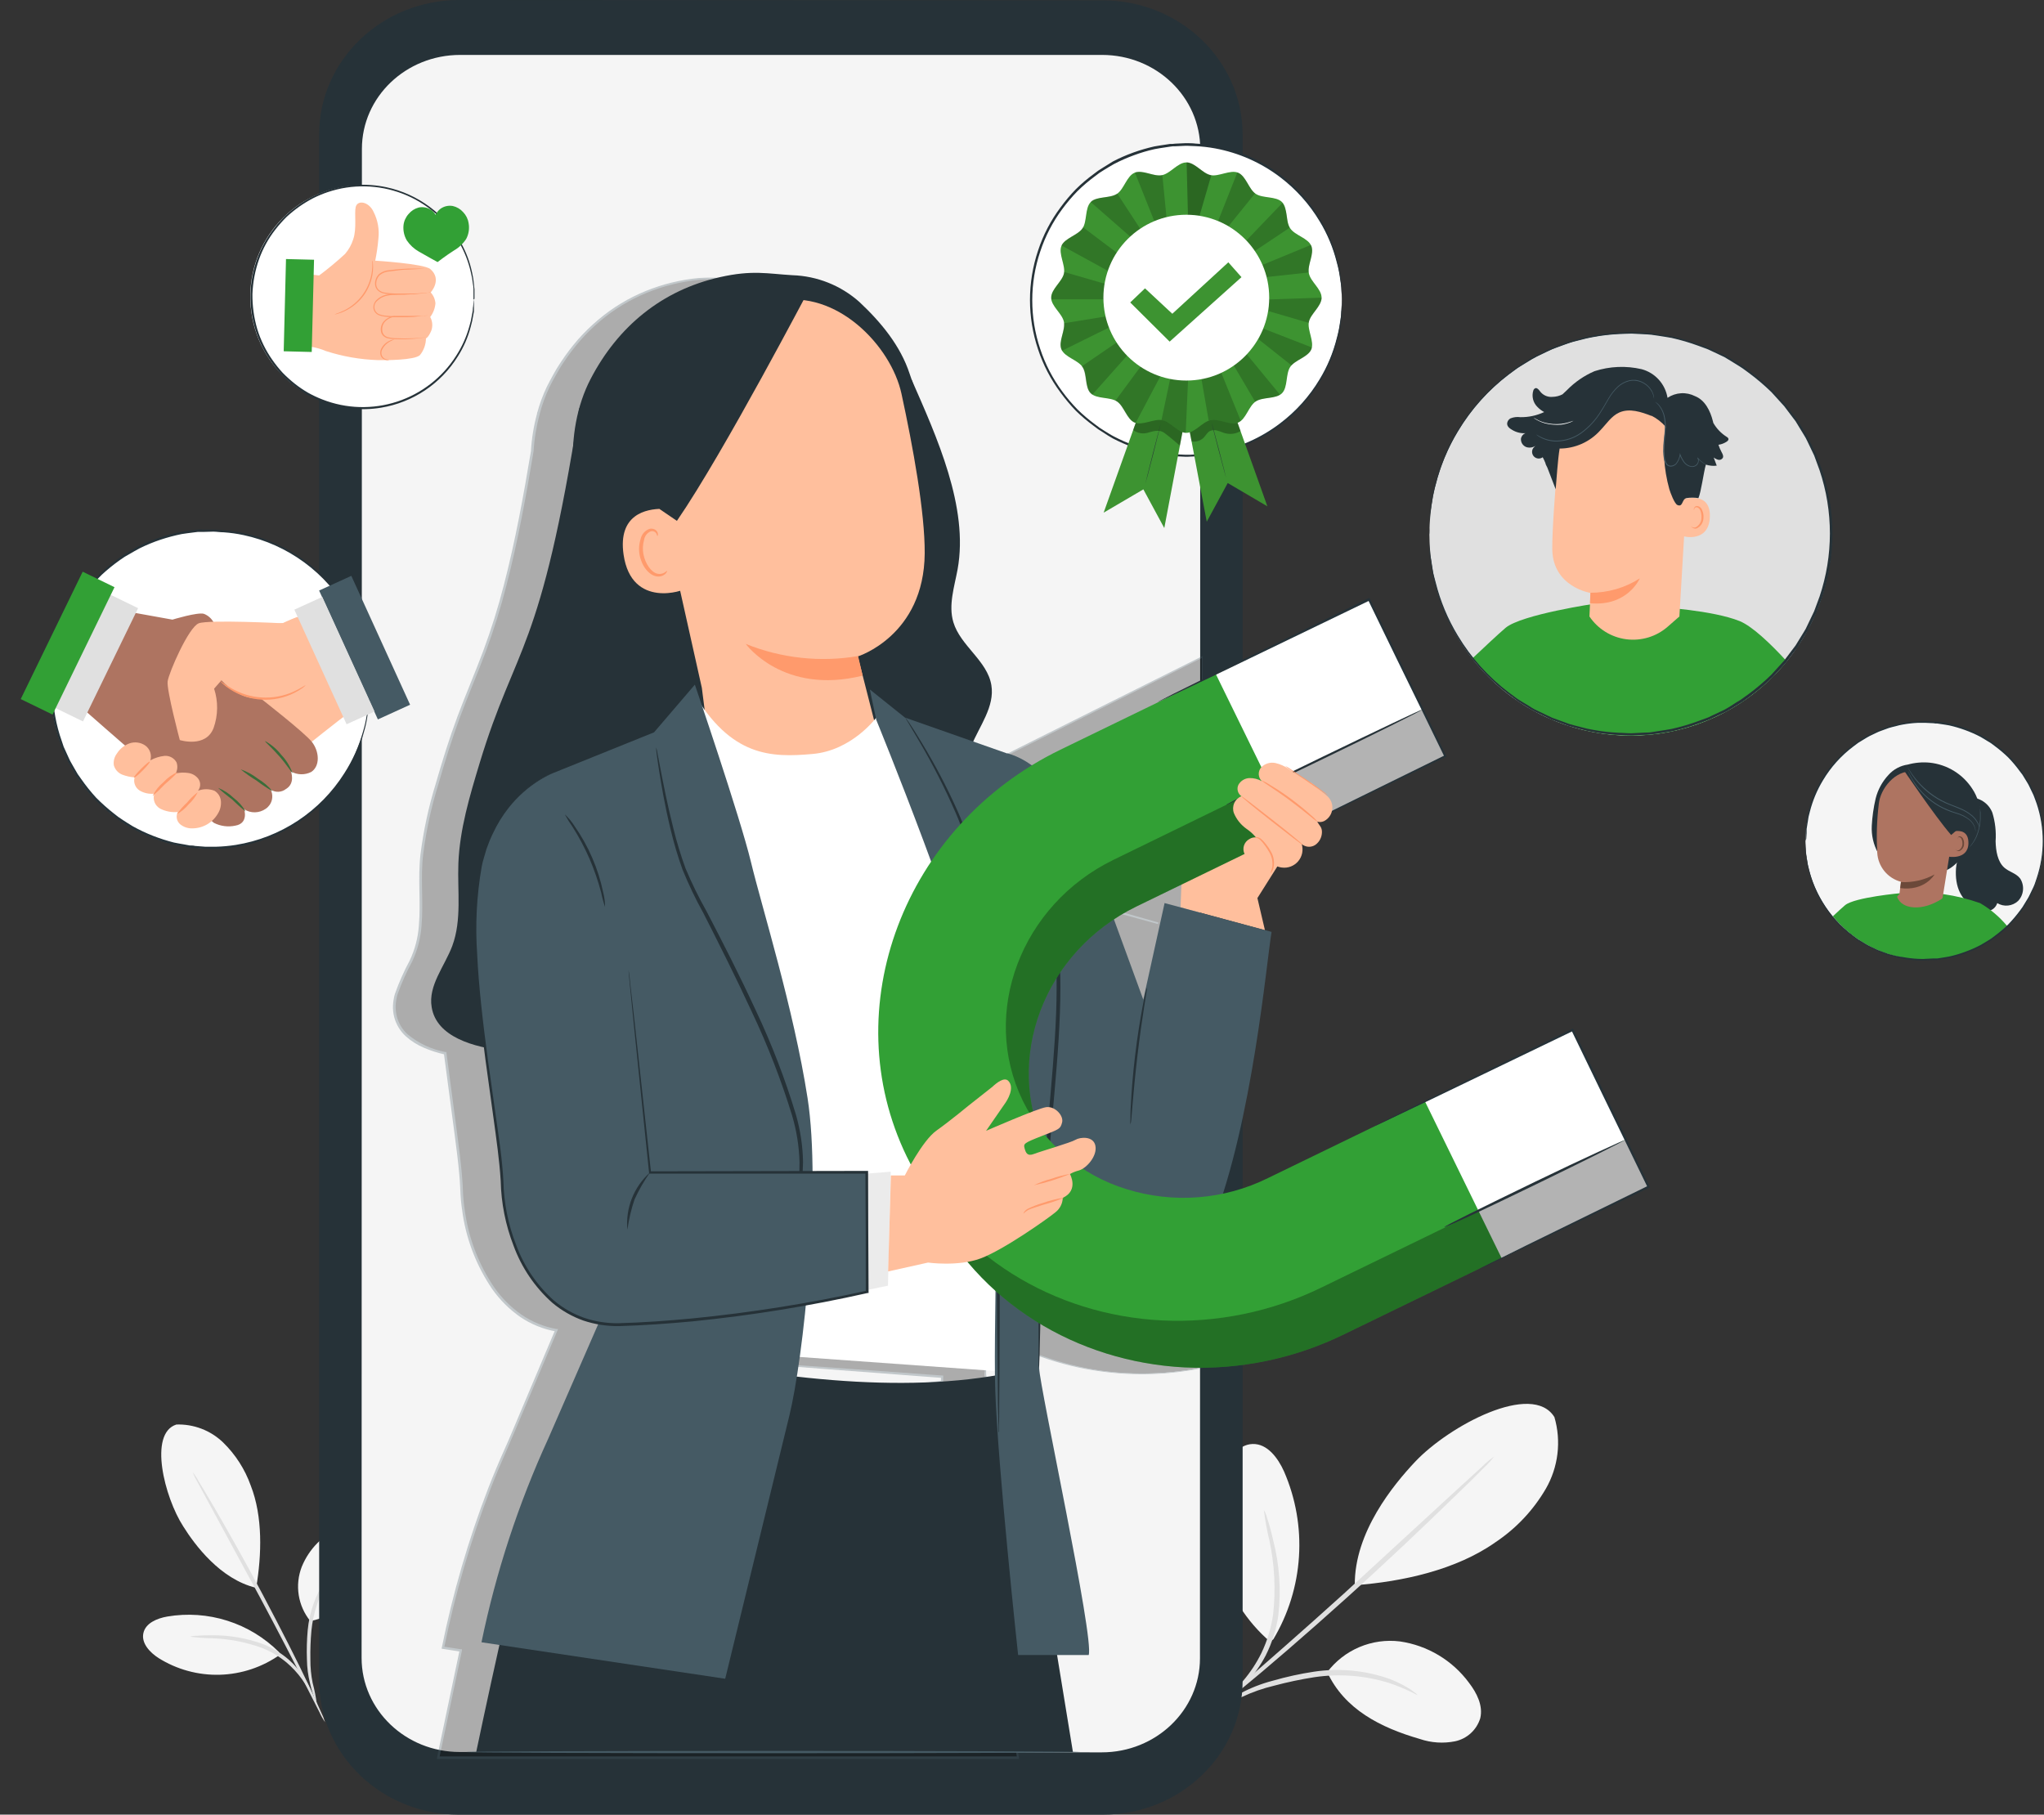 <svg width="312" height="277" viewBox="0 0 312 277" fill="none" xmlns="http://www.w3.org/2000/svg">
<rect x="0" y="0" width="312" height="277" fill="#333333" stroke="none"/>
<path d="M237.268 216.319C237.799 218.136 237.956 220.041 237.731 221.921C237.506 223.8 236.903 225.615 235.959 227.255C234.049 230.529 231.417 233.324 228.263 235.425C222.293 239.64 214.086 241.441 206.798 241.98C206.714 233.875 212.721 226.633 215.998 223.143C221.179 217.637 233.889 210.841 237.268 216.319Z" fill="#F5F5F5"/>
<path d="M202.582 255.256C203.858 253.57 205.554 252.248 207.501 251.424C209.448 250.6 211.578 250.301 213.676 250.559C215.769 250.86 217.782 251.576 219.595 252.663C221.409 253.75 222.989 255.187 224.242 256.89C225.43 258.441 226.405 260.381 225.95 262.284C225.682 263.159 225.186 263.947 224.512 264.565C223.838 265.184 223.01 265.611 222.116 265.803C220.318 266.164 218.457 266.042 216.722 265.45C210.724 263.714 205.228 260.929 202.582 255.238" fill="#F5F5F5"/>
<path d="M185.238 261.04C186.512 260.046 187.887 259.19 189.342 258.487C190.897 257.654 192.546 257.009 194.253 256.565C196.319 255.967 198.422 255.505 200.548 255.182C204.453 254.591 208.443 254.977 212.162 256.305C213.272 256.732 214.336 257.27 215.337 257.911C216.024 258.394 216.377 258.691 216.349 258.738C216.321 258.784 214.762 257.809 211.967 256.881C208.306 255.753 204.439 255.458 200.65 256.017C198.564 256.341 196.496 256.778 194.457 257.326C192.784 257.722 191.157 258.291 189.602 259.025C188.197 259.799 186.738 260.472 185.238 261.04Z" fill="#E0E0E0"/>
<path d="M228.047 222.354C227.552 223.002 226.999 223.605 226.395 224.155C225.299 225.278 223.684 226.875 221.669 228.797C217.64 232.715 212.023 238.081 205.663 243.809C199.304 249.537 193.408 254.616 189.063 258.171C186.891 259.954 185.118 261.375 183.874 262.331C183.251 262.86 182.586 263.338 181.887 263.76C182.438 263.169 183.04 262.629 183.688 262.145L188.711 257.791C192.953 254.077 198.784 249.008 205.134 243.261L221.288 228.407L226.2 223.913C226.77 223.341 227.388 222.82 228.047 222.354Z" fill="#E0E0E0"/>
<path d="M194.364 250.233C196.65 246.404 197.991 242.085 198.277 237.634C198.563 233.183 197.785 228.728 196.007 224.637C195.079 222.567 193.463 220.357 191.198 220.422C188.933 220.487 187.484 222.818 186.714 224.962C185.24 229.463 185.132 234.3 186.405 238.862C187.677 243.424 190.272 247.507 193.863 250.596" fill="#F5F5F5"/>
<path d="M192.917 230.506C193.143 230.872 193.307 231.274 193.4 231.694C193.678 232.474 194.003 233.625 194.328 235.055C195.299 238.811 195.57 242.713 195.127 246.567C194.824 248.701 194.175 250.771 193.205 252.695C192.393 254.248 191.375 255.685 190.178 256.965C189.378 257.82 188.502 258.6 187.56 259.296C187.237 259.583 186.87 259.818 186.474 259.992C186.372 259.862 187.848 258.767 189.751 256.576C190.85 255.288 191.785 253.869 192.536 252.351C193.43 250.489 194.034 248.501 194.328 246.456C194.747 242.69 194.559 238.882 193.771 235.176C193.396 233.637 193.111 232.078 192.917 230.506Z" fill="#E0E0E0"/>
<path d="M26.872 217.452C28.191 217.401 29.506 217.616 30.739 218.085C31.972 218.554 33.098 219.267 34.049 220.181C35.941 222.024 37.386 224.276 38.273 226.764C40.13 231.498 39.954 237.357 39.1 242.379C33.603 241.07 29.713 235.788 27.959 232.984C25.108 228.555 22.639 218.816 26.919 217.452" fill="#F5F5F5"/>
<path d="M47.369 247.458C46.439 246.314 45.828 244.945 45.598 243.489C45.368 242.033 45.528 240.542 46.06 239.167C46.615 237.802 47.435 236.561 48.475 235.517C49.514 234.473 50.751 233.647 52.114 233.086C52.71 232.759 53.371 232.567 54.049 232.524C54.728 232.481 55.408 232.587 56.041 232.835C56.589 233.163 57.04 233.63 57.347 234.19C57.654 234.75 57.805 235.382 57.786 236.02C57.724 237.293 57.33 238.529 56.644 239.604C54.453 243.373 51.649 246.622 47.36 247.458" fill="#F5F5F5"/>
<path d="M48.363 260.159C47.912 259.128 47.563 258.055 47.323 256.956C47.023 255.762 46.864 254.538 46.85 253.307C46.795 251.811 46.836 250.314 46.97 248.823C47.231 246.082 48.166 243.447 49.691 241.154C50.163 240.481 50.705 239.859 51.306 239.298C51.752 238.908 52.011 238.722 52.039 238.75C52.067 238.778 51.111 239.678 50.025 241.396C48.649 243.684 47.799 246.25 47.537 248.907C47.404 250.373 47.351 251.845 47.379 253.317C47.369 254.514 47.484 255.708 47.722 256.882C48.01 257.958 48.224 259.053 48.363 260.159Z" fill="#E0E0E0"/>
<path d="M29.396 224.703C29.748 225.147 30.059 225.623 30.325 226.124C30.901 227.052 31.708 228.417 32.702 230.106C34.67 233.486 37.344 238.193 40.129 243.457C42.914 248.721 45.374 253.558 47.045 257.095C47.89 258.869 48.55 260.308 48.986 261.31C49.241 261.817 49.452 262.346 49.617 262.889C49.293 262.421 49.013 261.923 48.782 261.403C48.243 260.335 47.538 258.943 46.683 257.272C44.919 253.79 42.441 248.981 39.627 243.726L32.358 230.311L30.148 226.235C29.855 225.747 29.603 225.234 29.396 224.703Z" fill="#E0E0E0"/>
<path d="M42.569 252.174C40.367 249.979 37.672 248.342 34.708 247.401C31.745 246.459 28.599 246.24 25.533 246.762C23.983 247.031 22.219 247.755 21.885 249.296C21.55 250.837 22.869 252.239 24.196 253.094C26.997 254.852 30.255 255.741 33.561 255.647C36.866 255.552 40.069 254.48 42.764 252.564" fill="#F5F5F5"/>
<path d="M29.008 249.834C29.308 249.739 29.622 249.695 29.936 249.704C30.512 249.649 31.338 249.621 32.369 249.621C35.058 249.6 37.729 250.069 40.251 251.004C41.641 251.568 42.93 252.355 44.067 253.334C44.982 254.15 45.782 255.087 46.443 256.12C46.889 256.803 47.269 257.527 47.576 258.283C47.721 258.549 47.818 258.838 47.864 259.137C47.762 259.137 47.27 258.004 46.109 256.352C45.423 255.393 44.622 254.523 43.723 253.761C42.607 252.839 41.354 252.097 40.01 251.561C37.555 250.66 34.972 250.159 32.359 250.076C31.238 250.061 30.119 249.981 29.008 249.834Z" fill="#E0E0E0"/>
<path d="M168.268 277H70.07C58.261 277 48.717 267.809 48.717 256.491V20.509C48.717 9.182 58.307 0 70.126 0L168.324 0.056C180.133 0.056 189.677 9.247 189.677 20.564V256.575C189.677 267.864 180.087 277.046 168.268 277Z" fill="#263238"/>
<path d="M168.238 8.384H149.197H93.594H70.236C61.954 8.384 55.242 14.799 55.242 22.737L55.195 253.075C55.195 261.004 61.898 267.438 70.171 267.438L168.173 267.493C176.445 267.493 183.158 261.069 183.167 253.14L183.213 22.793C183.213 14.818 176.51 8.393 168.238 8.384Z" fill="#F5F5F5"/>
<g opacity="0.3">
<path d="M183.501 181.057C181.627 181.933 179.662 182.603 177.643 183.054C180.623 173.37 182.406 161.839 183.501 153.521V141.387L182.722 137.979L183.501 136.707V100.351L167.96 108.122L153.505 115.354C152.05 116.079 150.634 116.878 149.262 117.749C148.185 116.921 146.968 116.292 145.669 115.893L140.581 114.036C141.844 111.25 143.775 108.465 143.292 105.402C142.707 101.688 138.706 99.404 137.657 95.783C136.895 93.165 137.814 90.389 138.288 87.706C139.959 78.246 135.196 67.513 131.446 58.703C131.362 58.443 131.278 58.183 131.204 57.923C129.839 53.624 126.943 50.022 123.73 46.93C121.014 44.426 117.489 42.979 113.797 42.855C110.083 42.632 107.883 42.028 103.046 43.152C94.467 45.139 87.95 50.653 83.883 58.675C83.177 60.097 82.618 61.587 82.212 63.122V63.178C81.713 65.036 81.403 66.939 81.284 68.859C76.038 100.759 72.538 99.942 67.413 117.35C65.946 122.354 64.461 127.423 64.275 132.65C64.117 136.875 64.795 141.266 63.347 145.23C62.214 148.359 59.772 151.283 60.292 154.589C60.849 158.163 64.359 159.881 67.998 160.716C68.082 161.366 68.156 162.016 68.24 162.675C68.629 165.562 69.029 168.552 69.447 171.625C69.864 174.698 70.301 177.873 70.496 181.122C70.565 184.507 71.215 187.855 72.417 191.019C73.584 194.343 75.551 197.327 78.146 199.709C79.497 200.884 81.051 201.802 82.732 202.42C83.461 202.676 84.209 202.871 84.969 203.005L77.542 220.459C73.107 230.427 69.785 240.855 67.636 251.552L70.328 251.969C68.397 260.882 66.884 268.356 66.884 268.356H155.371L153.022 253.501H157.664C158.527 251.05 150.413 212.651 150.32 209.727C150.369 209.445 150.391 209.159 150.385 208.873C150.385 208.26 150.431 207.443 150.459 206.44C150.487 205.438 150.459 204.314 150.543 202.996C156.992 206.961 164.335 209.24 171.896 209.625C175.77 209.819 179.652 209.533 183.455 208.77L183.501 181.057ZM114.419 211.082C114.567 210.154 114.706 209.142 114.846 208.093L143.766 210.154C143.766 210.386 143.766 210.618 143.766 210.85C134.881 212.419 124.956 212.261 114.419 211.082ZM168.963 138.806L165.806 153.521L161.452 141.247C162.527 140.511 163.649 139.848 164.813 139.261L171.469 135.937C171.367 137.673 171.339 139.4 171.339 139.4L176.78 140.913L168.963 138.806Z" fill="black"/>
<path d="M168.963 138.758C169.139 138.785 169.313 138.826 169.483 138.879L171.033 139.278L176.808 140.81L176.743 141.051L171.302 139.566H171.191V139.445C171.191 138.34 171.265 137.18 171.302 135.973L171.534 136.131L166.744 138.535C165.917 138.953 165.063 139.371 164.218 139.816C163.364 140.275 162.534 140.777 161.73 141.32L161.545 141.441L161.619 141.228C163.188 145.693 164.673 149.88 165.955 153.51H165.657C166.586 149.11 167.44 145.415 168.025 142.778C168.313 141.525 168.545 140.522 168.703 139.798C168.777 139.473 168.842 139.222 168.888 139.018C168.904 138.932 168.929 138.848 168.963 138.767C168.953 138.867 168.938 138.966 168.916 139.064C168.916 139.278 168.823 139.538 168.758 139.872C168.61 140.615 168.406 141.636 168.155 142.917C167.616 145.535 166.855 149.203 165.964 153.575L165.843 154.123L165.657 153.594L161.285 141.33L161.238 141.2L161.35 141.126L161.526 141.005C162.341 140.457 163.184 139.952 164.051 139.492C164.915 139.037 165.76 138.628 166.595 138.21L171.395 135.815L171.636 135.694V135.973C171.59 137.17 171.544 138.331 171.506 139.427L171.395 139.278L176.817 140.819L176.752 141.061L171.089 139.417L169.529 138.953L168.963 138.758Z" fill="#455A64"/>
<path d="M114.418 211.082H114.585H115.031L116.702 211.221C118.178 211.351 120.313 211.537 122.969 211.676C129.92 212.126 136.9 211.814 143.784 210.748L143.635 210.924V210.153L143.802 210.33L142.874 210.265C130.452 209.336 119.728 208.51 114.854 208.092L114.938 208.027C114.789 208.956 114.669 209.699 114.585 210.218L114.483 210.803C114.473 210.873 114.457 210.941 114.437 211.008C114.428 210.946 114.428 210.884 114.437 210.822C114.437 210.673 114.437 210.488 114.502 210.256C114.567 209.717 114.659 208.965 114.78 208.009V207.935H114.854C119.728 208.232 130.452 208.984 142.883 209.903L143.811 209.968H143.969V210.153C143.969 210.386 143.969 210.627 143.969 210.84V210.998H143.821C136.914 212.088 129.905 212.378 122.931 211.862C120.276 211.685 118.141 211.472 116.674 211.305C115.931 211.221 115.346 211.128 114.966 211.082H114.418Z" fill="#455A64"/>
<path d="M183.501 181.057C183.501 181.54 183.501 190.833 183.566 208.789V208.844H183.511C178.431 209.872 173.216 210.041 168.08 209.346C161.846 208.513 155.855 206.381 150.496 203.088L150.645 203.005C150.645 204.026 150.599 205.122 150.571 206.254C150.571 206.82 150.571 207.396 150.524 207.981C150.524 208.269 150.524 208.566 150.524 208.854V209.299V209.782C150.524 209.782 150.469 209.847 150.431 209.838L150.524 209.736C150.691 211.333 151.026 212.985 151.323 214.647C151.62 216.309 151.945 217.999 152.251 219.716C152.907 223.151 153.582 226.692 154.275 230.337C154.968 233.983 155.658 237.733 156.345 241.589C156.689 243.52 157.023 245.47 157.274 247.448C157.422 248.441 157.571 249.444 157.692 250.456C157.757 250.957 157.803 251.468 157.849 251.978C157.923 252.502 157.923 253.033 157.849 253.557V253.64H153.05L153.18 253.492C153.904 258.069 154.711 263.138 155.538 268.346V268.504H155.371H66.921H66.708V268.309C67.785 263.212 68.964 257.595 70.152 251.923L70.291 252.118L67.608 251.7H67.432V251.533C69.105 243.247 71.471 235.116 74.506 227.227C75.286 225.222 76.122 223.216 77.013 221.239C77.904 219.261 78.721 217.228 79.585 215.213L84.747 203.005L84.877 203.246C82.906 202.899 81.033 202.136 79.38 201.009C77.728 199.851 76.289 198.416 75.128 196.766C72.828 193.386 71.3 189.541 70.653 185.504C70.486 184.492 70.365 183.462 70.3 182.441C70.236 181.419 70.217 180.389 70.115 179.368C69.939 177.316 69.669 175.273 69.4 173.212C68.855 169.109 68.308 164.974 67.757 160.809L67.896 160.966C66.832 160.727 65.791 160.395 64.786 159.973C63.737 159.54 62.77 158.931 61.926 158.172C61.064 157.376 60.451 156.347 60.162 155.21C60.021 154.637 59.961 154.046 59.986 153.456C60.021 152.871 60.117 152.293 60.274 151.729C60.898 149.971 61.655 148.264 62.539 146.623C63.324 144.969 63.796 143.184 63.932 141.358C64.257 137.71 63.746 134.015 64.192 130.348C64.654 126.726 65.428 123.151 66.503 119.662C67.506 116.18 68.574 112.726 69.836 109.356C71.099 105.986 72.51 102.709 73.754 99.385C74.985 96.083 76.039 92.717 76.911 89.303C78.675 82.507 79.91 75.664 81.042 68.878C81.153 66.944 81.464 65.028 81.971 63.159L82.017 62.871L82.24 63.047L81.971 63.131C82.345 61.72 82.849 60.346 83.475 59.027C83.79 58.377 84.152 57.746 84.496 57.105C84.839 56.465 85.22 55.852 85.629 55.249C86.421 54.047 87.293 52.9 88.237 51.813C89.187 50.74 90.214 49.738 91.31 48.815C93.481 46.978 95.928 45.496 98.561 44.423C101.157 43.365 103.894 42.696 106.685 42.437C108.071 42.342 109.462 42.364 110.844 42.502L112.887 42.678C113.564 42.734 114.251 42.761 114.938 42.854C117.675 43.148 120.286 44.16 122.505 45.788C123.558 46.634 124.54 47.565 125.439 48.573C126.356 49.547 127.211 50.576 128.001 51.656C129.59 53.776 130.782 56.167 131.52 58.712L131.297 58.628L131.446 58.535L131.52 58.702C133.675 63.435 135.536 68.297 137.09 73.26C138.492 78.143 139.253 83.259 138.325 88.114C137.879 90.519 137.164 92.914 137.638 95.263C137.912 96.412 138.417 97.492 139.123 98.438C139.81 99.367 140.59 100.295 141.314 101.223C142.075 102.137 142.68 103.169 143.106 104.278C143.307 104.84 143.426 105.428 143.459 106.023C143.491 106.614 143.447 107.207 143.329 107.787C142.856 110.099 141.574 112.067 140.674 114.11L140.59 113.924L145.14 115.567C145.502 115.716 145.873 115.827 146.244 115.948C146.614 116.08 146.977 116.232 147.331 116.403C148.023 116.738 148.682 117.139 149.299 117.6H149.15C152.121 115.744 155.268 114.314 158.249 112.791L167.031 108.4L183.409 100.221L183.585 100.137V100.323C183.585 114.249 183.585 126.272 183.585 136.679L182.814 137.951V137.877L183.585 141.293C183.585 146.093 183.585 149.9 183.585 153.428C182.657 160.753 181.58 166.834 180.54 171.727C179.5 176.619 178.488 180.333 177.68 182.96C179.224 182.62 180.736 182.151 182.202 181.559L183.223 181.131L183.548 180.992C183.548 180.992 183.139 181.206 182.211 181.586C180.751 182.193 179.241 182.671 177.699 183.016H177.643V182.96C178.432 180.333 179.435 176.619 180.428 171.727C181.422 166.834 182.471 160.753 183.427 153.428C183.427 149.9 183.427 146.093 183.427 141.293C183.195 140.282 182.954 139.242 182.647 137.886C182.879 137.496 183.111 137.116 183.427 136.614C183.427 126.207 183.427 114.193 183.427 100.258L183.603 100.36L167.226 108.567L158.444 112.958C155.473 114.49 152.325 115.883 149.373 117.768L149.299 117.823L149.225 117.768C148.617 117.318 147.971 116.924 147.293 116.589C146.95 116.431 146.597 116.282 146.235 116.152C145.873 116.022 145.502 115.92 145.14 115.781L140.581 114.128H140.442L140.497 113.989C141.426 111.919 142.679 109.96 143.134 107.722C143.242 107.166 143.286 106.599 143.264 106.033C143.224 105.463 143.108 104.901 142.921 104.361C142.502 103.282 141.909 102.279 141.166 101.39C140.451 100.462 139.662 99.534 138.975 98.605C138.241 97.63 137.716 96.515 137.434 95.328C137.215 94.1 137.215 92.843 137.434 91.614C137.61 90.407 137.907 89.219 138.13 88.012C139.058 83.194 138.279 78.134 136.886 73.269C135.333 68.318 133.473 63.468 131.316 58.749L131.538 58.823L131.371 58.925L131.316 58.739C130.584 56.225 129.405 53.863 127.834 51.767C127.051 50.702 126.205 49.685 125.299 48.722C124.41 47.735 123.441 46.822 122.403 45.992C120.222 44.4 117.66 43.411 114.976 43.124C114.298 43.031 113.62 43.012 112.933 42.956L110.891 42.78C109.527 42.639 108.154 42.614 106.787 42.706C104.028 42.969 101.322 43.635 98.756 44.683C96.156 45.742 93.74 47.205 91.598 49.019C90.517 49.93 89.506 50.92 88.572 51.981C87.636 53.054 86.774 54.189 85.991 55.379C85.582 55.964 85.239 56.604 84.867 57.235C84.496 57.867 84.171 58.498 83.855 59.139C83.237 60.439 82.743 61.794 82.379 63.187L82.314 63.428L82.11 63.279L82.379 63.168V63.233C81.873 65.077 81.562 66.969 81.451 68.878C80.318 75.646 79.083 82.488 77.319 89.303C76.441 92.758 75.378 96.164 74.135 99.506C72.891 102.839 71.461 106.107 70.217 109.468C68.973 112.828 67.896 116.273 66.903 119.754C65.824 123.22 65.054 126.774 64.6 130.375C64.154 133.996 64.665 137.673 64.34 141.377C64.199 143.244 63.718 145.069 62.92 146.762C62.042 148.385 61.291 150.073 60.673 151.812C60.52 152.351 60.427 152.906 60.394 153.465C60.375 154.018 60.431 154.571 60.562 155.108C60.827 156.181 61.405 157.15 62.223 157.893C63.895 159.275 65.893 160.205 68.026 160.595H68.147V160.716C68.698 164.869 69.245 169.003 69.79 173.119C70.059 175.171 70.328 177.223 70.505 179.275C70.607 180.305 70.653 181.345 70.691 182.357C70.757 183.374 70.874 184.388 71.043 185.393C71.672 189.387 73.178 193.192 75.453 196.534C76.584 198.152 77.992 199.557 79.612 200.684C81.221 201.789 83.048 202.536 84.969 202.875H85.192L85.099 203.079L79.937 215.278C79.074 217.302 78.238 219.317 77.366 221.304C76.493 223.29 75.639 225.287 74.868 227.292C71.838 235.161 69.471 243.269 67.794 251.533L67.655 251.338L70.338 251.755H70.514V251.923C69.326 257.604 68.147 263.212 67.07 268.309L66.912 268.114H155.361L155.231 268.281C154.405 263.091 153.607 258.022 152.882 253.427V253.278H157.692L157.571 253.371C157.631 252.881 157.631 252.385 157.571 251.895C157.571 251.384 157.487 250.883 157.422 250.381C157.302 249.379 157.153 248.376 157.005 247.392C156.707 245.405 156.373 243.455 156.076 241.534C155.408 237.681 154.702 233.93 154.024 230.281C153.347 226.633 152.66 223.095 152.01 219.66C151.685 217.943 151.369 216.244 151.081 214.582C150.794 212.92 150.459 211.295 150.292 209.634H150.394C150.394 209.634 150.394 209.634 150.32 209.634V209.457V209.234V208.798V207.87C150.32 207.282 150.339 206.706 150.376 206.143C150.376 205.01 150.422 203.924 150.45 202.893V202.726L150.599 202.819C155.92 206.155 161.882 208.337 168.099 209.225C173.22 209.929 178.424 209.769 183.492 208.752L183.436 208.826C183.473 190.833 183.501 181.54 183.501 181.057Z" fill="#455A64"/>
</g>
<path d="M54.18 115.2C59.681 102.989 54.241 88.631 42.03 83.13C29.819 77.629 15.461 83.069 9.96 95.28C4.459 107.492 9.899 121.85 22.11 127.351C34.321 132.851 48.68 127.411 54.18 115.2Z" fill="white"/>
<path d="M56.319 105.847C56.319 105.847 56.319 105.708 56.319 105.448C56.319 105.188 56.319 104.798 56.273 104.297C56.273 104.046 56.273 103.758 56.273 103.452C56.273 103.146 56.189 102.802 56.143 102.431C56.058 101.586 55.912 100.748 55.706 99.924C55.193 97.643 54.338 95.452 53.172 93.425C51.487 90.448 49.19 87.863 46.433 85.838C43.675 83.814 40.52 82.397 37.175 81.681C36.175 81.467 35.16 81.325 34.14 81.254C33.62 81.254 33.09 81.161 32.571 81.152L30.974 81.198C30.704 81.198 30.435 81.198 30.166 81.198L29.358 81.3C28.82 81.375 28.272 81.43 27.733 81.523C26.637 81.745 25.555 82.033 24.493 82.386C23.406 82.75 22.346 83.187 21.318 83.696C20.808 83.956 20.316 84.262 19.805 84.55C19.287 84.821 18.791 85.132 18.32 85.478C17.343 86.169 16.413 86.923 15.534 87.734C14.661 88.587 13.848 89.499 13.102 90.464C11.558 92.438 10.342 94.648 9.5 97.009C7.723 101.896 7.589 107.228 9.119 112.198C9.323 112.801 9.527 113.395 9.722 113.999L10.502 115.716C10.624 116.002 10.767 116.278 10.929 116.543L11.394 117.36L11.858 118.158L12.396 118.919C13.093 119.92 13.856 120.872 14.68 121.77C15.522 122.619 16.415 123.416 17.354 124.156C17.806 124.535 18.284 124.882 18.784 125.195C19.276 125.502 19.759 125.836 20.26 126.124C21.262 126.682 22.302 127.172 23.37 127.591C24.409 127.998 25.473 128.339 26.555 128.612C27.093 128.733 27.631 128.807 28.17 128.909L28.968 129.058C29.238 129.058 29.507 129.058 29.776 129.132L31.364 129.253C31.893 129.253 32.413 129.253 32.933 129.253C33.959 129.226 34.982 129.133 35.996 128.974C39.375 128.429 42.598 127.172 45.454 125.287C48.309 123.401 50.731 120.93 52.559 118.037C53.825 116.074 54.786 113.929 55.409 111.678C55.658 110.863 55.848 110.032 55.976 109.19C56.041 108.828 56.115 108.493 56.152 108.187C56.189 107.881 56.208 107.593 56.226 107.342C56.273 106.841 56.31 106.46 56.328 106.191C56.347 105.922 56.384 105.801 56.384 105.801C56.384 105.801 56.384 105.931 56.384 106.191C56.384 106.451 56.384 106.85 56.319 107.342C56.319 107.602 56.319 107.881 56.264 108.196C56.208 108.512 56.152 108.846 56.096 109.208C55.983 110.057 55.803 110.895 55.558 111.715C54.965 113.99 54.026 116.16 52.773 118.149C50.936 121.084 48.496 123.596 45.615 125.516C42.734 127.437 39.477 128.723 36.061 129.29C35.039 129.456 34.006 129.552 32.97 129.578C32.441 129.578 31.911 129.578 31.373 129.578L29.758 129.457C29.488 129.457 29.219 129.457 28.95 129.383L28.133 129.243C27.594 129.141 27.047 129.067 26.499 128.937C25.399 128.668 24.32 128.324 23.268 127.906C22.183 127.49 21.129 127 20.111 126.44C19.61 126.142 19.118 125.808 18.617 125.511C18.111 125.194 17.627 124.844 17.168 124.462C16.21 123.717 15.305 122.907 14.457 122.039C13.615 121.131 12.837 120.166 12.127 119.151L11.588 118.39L11.115 117.573L10.642 116.747C10.472 116.478 10.326 116.196 10.205 115.902C9.945 115.326 9.685 114.742 9.416 114.166L8.803 112.309C8.054 109.798 7.694 107.187 7.736 104.566C7.833 101.952 8.321 99.367 9.184 96.898C10.056 94.499 11.31 92.258 12.898 90.259C13.656 89.275 14.481 88.345 15.367 87.474C16.246 86.655 17.177 85.892 18.152 85.19C18.631 84.831 19.133 84.505 19.656 84.216C20.176 83.928 20.678 83.612 21.198 83.352C22.241 82.841 23.317 82.4 24.419 82.034C25.494 81.671 26.592 81.383 27.706 81.17C28.253 81.068 28.801 81.022 29.349 80.948L30.166 80.845C30.438 80.832 30.711 80.832 30.983 80.845H32.598C33.137 80.845 33.666 80.92 34.186 80.948C35.219 81.024 36.246 81.173 37.259 81.393C40.638 82.128 43.822 83.572 46.601 85.631C49.379 87.689 51.689 90.314 53.376 93.332C54.536 95.377 55.376 97.588 55.864 99.887C56.064 100.721 56.204 101.568 56.282 102.422C56.282 102.793 56.375 103.127 56.394 103.443V104.316C56.394 104.817 56.394 105.198 56.394 105.467L56.319 105.847Z" fill="#263238"/>
<path d="M52.55 109.357C52.253 109.422 32.404 125.363 32.404 125.363L19.137 113.999L32.58 96.294L43.192 95.106L45.633 94.103L52.55 109.357Z" fill="#FFBF9D"/>
<path d="M12.859 108.363C13.073 108.595 32.644 125.604 32.644 125.604C33.657 126.122 34.818 126.273 35.93 126.031C37.991 125.678 37.267 123.534 37.267 123.534C37.759 123.848 38.332 124.009 38.916 123.998C39.499 123.986 40.066 123.802 40.544 123.469C41.012 123.158 41.349 122.686 41.489 122.143C41.63 121.6 41.564 121.024 41.306 120.526C41.656 120.762 42.073 120.881 42.495 120.864C42.918 120.847 43.324 120.696 43.655 120.433C45.122 119.56 44.407 117.759 44.407 117.759C44.878 118.029 45.409 118.177 45.952 118.19C46.495 118.203 47.033 118.08 47.517 117.833C48.9 116.905 48.733 114.704 47.628 113.275C46.523 111.845 39.7 106.544 39.7 106.544L32.542 94.892C32.219 94.352 31.726 93.934 31.14 93.704C30.211 93.397 26.321 94.586 26.321 94.586L19.618 93.379L12.859 108.363Z" fill="#AE7461"/>
<path d="M20.578 118.669C19.916 118.626 19.265 118.482 18.646 118.242C18.339 118.117 18.064 117.924 17.844 117.676C17.623 117.428 17.463 117.132 17.375 116.813C17.331 116.499 17.349 116.181 17.429 115.875C17.509 115.569 17.648 115.282 17.839 115.03C18.291 114.306 18.975 113.756 19.779 113.47C20.18 113.333 20.608 113.292 21.027 113.352C21.447 113.412 21.846 113.57 22.193 113.814C22.534 114.066 22.789 114.416 22.925 114.818C23.061 115.219 23.072 115.653 22.954 116.061C23.618 115.697 24.347 115.466 25.099 115.383C25.473 115.351 25.849 115.43 26.179 115.61C26.509 115.79 26.779 116.063 26.956 116.395C27.048 116.668 27.083 116.957 27.059 117.245C27.035 117.532 26.953 117.812 26.816 118.066C27.44 117.921 28.086 117.896 28.72 117.992C29.032 118.03 29.334 118.132 29.605 118.292C29.877 118.452 30.112 118.666 30.298 118.92C30.476 119.187 30.565 119.503 30.551 119.823C30.538 120.144 30.423 120.452 30.224 120.703C31.031 120.396 31.923 120.396 32.73 120.703C33.012 120.872 33.249 121.106 33.422 121.385C33.595 121.665 33.698 121.981 33.724 122.309C33.774 122.959 33.618 123.609 33.278 124.165C32.882 124.86 32.309 125.436 31.617 125.838C30.926 126.239 30.141 126.45 29.342 126.449C28.666 126.468 28.006 126.241 27.485 125.809C27.228 125.582 27.055 125.276 26.993 124.94C26.931 124.603 26.983 124.255 27.141 123.952C26.228 124.035 25.309 123.865 24.486 123.46C24.083 123.246 23.769 122.897 23.599 122.474C23.429 122.051 23.415 121.581 23.558 121.148C22.784 121.238 22.003 121.075 21.329 120.684C21.001 120.48 20.747 120.176 20.605 119.816C20.463 119.457 20.44 119.061 20.54 118.688" fill="#FFBF9D"/>
<path d="M22.869 116.264C22.934 116.339 22.451 116.933 21.792 117.601C21.133 118.27 20.529 118.762 20.455 118.697C20.381 118.632 20.863 118.028 21.541 117.351C22.219 116.673 22.804 116.19 22.869 116.264Z" fill="#FF9A6C"/>
<path d="M23.277 121.519C23.68 120.699 24.253 119.974 24.958 119.393C25.578 118.723 26.33 118.189 27.167 117.824C26.55 118.483 25.893 119.103 25.199 119.681C24.592 120.328 23.95 120.941 23.277 121.519Z" fill="#FF9A6C"/>
<path d="M30.185 120.935C29.837 121.635 29.361 122.265 28.783 122.791C28.291 123.394 27.69 123.899 27.01 124.277C27.444 123.64 27.952 123.058 28.523 122.541C29.01 121.94 29.568 121.401 30.185 120.935Z" fill="#FF9A6C"/>
<path d="M33.285 120.266C34.16 120.611 34.958 121.125 35.634 121.779C36.388 122.342 37.02 123.053 37.491 123.868C36.763 123.289 36.069 122.669 35.411 122.011C34.671 121.468 33.961 120.886 33.285 120.266Z" fill="#3A6D39"/>
<path d="M36.73 117.435C37.676 117.76 38.56 118.24 39.349 118.855C40.203 119.373 40.968 120.025 41.614 120.786C40.753 120.298 39.928 119.748 39.144 119.143C38.298 118.635 37.491 118.064 36.73 117.435Z" fill="#3A6D39"/>
<path d="M40.454 113.117C41.416 113.642 42.26 114.36 42.933 115.225C43.694 116.023 44.279 116.972 44.65 118.01C44.557 118.01 43.824 116.812 42.663 115.475C41.503 114.138 40.389 113.201 40.454 113.117Z" fill="#3A6D39"/>
<path d="M21.079 92.836L16.863 90.785L8.453 108.075L12.669 110.126L21.079 92.836Z" fill="#E0E0E0"/>
<path d="M17.48 89.632L12.621 87.269L3.163 106.713L8.022 109.076L17.48 89.632Z" fill="#32A035"/>
<path d="M57.681 109.817L62.598 107.575L53.627 87.901L48.711 90.143L57.681 109.817Z" fill="#455A64"/>
<path d="M45.633 94.103C44.792 94.382 43.975 94.73 43.192 95.143C43.192 95.143 31.893 94.568 30.342 95.143C28.792 95.719 25.765 102.701 25.589 104.01C25.413 105.319 27.446 112.969 27.446 112.969C27.446 112.969 31.429 114.231 32.608 111.112C33.293 109.179 33.319 107.073 32.682 105.124L33.805 103.843C33.805 103.843 37.073 107.556 40.397 106.34C43.498 105.109 46.697 104.141 49.96 103.443L45.633 94.103Z" fill="#FFBF9D"/>
<path d="M52.906 110.557L57.172 108.612L49.195 91.118L44.929 93.063L52.906 110.557Z" fill="#E0E0E0"/>
<path d="M46.645 104.604C46.645 104.604 46.516 104.761 46.228 104.984C45.815 105.284 45.377 105.548 44.919 105.773C43.383 106.54 41.674 106.894 39.961 106.801C38.247 106.708 36.587 106.172 35.142 105.244C34.713 104.972 34.309 104.661 33.936 104.316C33.676 104.065 33.546 103.917 33.564 103.898C33.583 103.879 34.177 104.409 35.282 105.04C36.704 105.882 38.308 106.373 39.958 106.469C41.609 106.566 43.259 106.267 44.77 105.597C45.977 105.04 46.618 104.557 46.645 104.604Z" fill="#FF9A6C"/>
<path d="M56.754 62.238C66.108 61.385 73 53.11 72.147 43.755C71.294 34.401 63.019 27.509 53.665 28.362C44.31 29.215 37.418 37.49 38.271 46.844C39.124 56.199 47.399 63.091 56.754 62.238Z" fill="white"/>
<path d="M72.278 45.715C72.266 45.623 72.266 45.529 72.278 45.437C72.278 45.242 72.278 44.972 72.278 44.629V44.035C72.278 43.812 72.223 43.58 72.186 43.32C72.127 42.727 72.022 42.141 71.87 41.565C71.512 39.968 70.914 38.434 70.097 37.016C68.165 33.6 65.103 30.964 61.438 29.561C57.773 28.158 53.734 28.076 50.015 29.329C49.255 29.587 48.514 29.897 47.796 30.257C47.07 30.635 46.369 31.06 45.698 31.529C45.015 32.013 44.364 32.54 43.748 33.107C43.142 33.708 42.574 34.346 42.05 35.02C40.969 36.4 40.12 37.946 39.533 39.597C38.937 41.298 38.599 43.078 38.531 44.88C38.511 46.685 38.758 48.484 39.264 50.218C39.776 51.895 40.55 53.481 41.557 54.916C42.043 55.617 42.577 56.284 43.154 56.912C43.738 57.507 44.358 58.065 45.011 58.583C45.652 59.088 46.329 59.547 47.035 59.957C47.735 60.346 48.461 60.688 49.208 60.978C52.858 62.41 56.892 62.526 60.619 61.308C64.345 60.09 67.532 57.614 69.632 54.303C70.523 52.928 71.199 51.425 71.638 49.847C71.815 49.279 71.948 48.699 72.037 48.111C72.084 47.85 72.139 47.618 72.167 47.405C72.195 47.191 72.167 46.987 72.223 46.811L72.297 46.003C72.305 45.912 72.32 45.822 72.344 45.734C72.344 45.734 72.344 45.827 72.344 46.003V46.82C72.344 46.996 72.344 47.191 72.344 47.414C72.344 47.637 72.269 47.869 72.232 48.129C72.145 48.722 72.018 49.308 71.851 49.884C71.436 51.485 70.772 53.01 69.883 54.405C68.601 56.47 66.893 58.236 64.872 59.586C62.851 60.936 60.565 61.838 58.167 62.232C55.136 62.731 52.026 62.411 49.161 61.303C48.402 61.011 47.663 60.667 46.952 60.273C46.228 59.852 45.533 59.383 44.872 58.871C44.2 58.342 43.561 57.771 42.959 57.162C42.37 56.522 41.824 55.843 41.325 55.129C40.295 53.667 39.505 52.05 38.986 50.339C37.891 46.791 37.986 42.983 39.255 39.495C39.862 37.82 40.734 36.253 41.836 34.853C42.37 34.165 42.95 33.513 43.572 32.903C44.2 32.327 44.864 31.79 45.559 31.297C46.245 30.822 46.962 30.39 47.703 30.006C48.437 29.646 49.194 29.336 49.969 29.078C52.883 28.114 56.001 27.944 59.002 28.586C61.378 29.1 63.617 30.115 65.569 31.564C67.521 33.013 69.14 34.862 70.32 36.988C71.139 38.435 71.728 40.001 72.065 41.63C72.202 42.217 72.295 42.812 72.344 43.413C72.344 43.673 72.408 43.914 72.427 44.128V44.731C72.427 45.075 72.427 45.344 72.427 45.539C72.427 45.734 72.278 45.715 72.278 45.715Z" fill="#263238"/>
<path d="M48.715 42.047C50.092 41.023 51.412 39.926 52.67 38.761C53.233 38.111 53.657 37.352 53.914 36.532C54.49 34.88 54.063 32.568 54.295 31.602C54.564 30.47 56.31 30.767 57.025 32.345C57.669 33.607 57.924 35.032 57.758 36.439C57.664 37.565 57.502 38.684 57.275 39.791C57.275 39.791 64.703 40.246 65.687 41.072C67.544 42.678 65.743 44.637 65.743 44.637C66.164 45.097 66.419 45.686 66.467 46.308C66.403 47.063 66.126 47.784 65.668 48.388C65.844 48.708 65.949 49.061 65.976 49.425C66.004 49.788 65.952 50.154 65.826 50.495C65.371 51.554 65.018 51.656 65.018 51.656C65.011 52.591 64.683 53.496 64.09 54.218C63.217 54.998 58.798 54.998 57.675 54.971C54.98 54.882 52.311 54.416 49.746 53.587C48.308 52.977 46.746 52.716 45.188 52.826L45.466 41.685L48.715 42.047Z" fill="#FFBF9D"/>
<path d="M65.779 44.638H65.594L65.074 44.712C64.619 44.777 63.969 44.852 63.152 44.907C62.335 44.963 61.36 44.991 60.274 44.954C59.704 44.954 59.135 44.901 58.575 44.796C58.267 44.736 57.98 44.598 57.739 44.397C57.487 44.184 57.319 43.887 57.266 43.561C57.218 43.244 57.249 42.921 57.354 42.619C57.459 42.316 57.636 42.044 57.87 41.825C58.333 41.465 58.898 41.26 59.485 41.24C60.553 41.101 61.527 41.026 62.344 40.999H64.275H64.805C64.866 40.989 64.929 40.989 64.99 40.999H64.805L64.285 41.045L62.354 41.147C61.537 41.147 60.571 41.277 59.504 41.426C58.955 41.448 58.426 41.639 57.99 41.974C57.782 42.175 57.624 42.423 57.529 42.697C57.434 42.972 57.404 43.264 57.442 43.552C57.493 43.835 57.637 44.093 57.851 44.285C58.078 44.461 58.341 44.584 58.621 44.647C59.17 44.745 59.726 44.798 60.283 44.805C61.36 44.852 62.326 44.805 63.143 44.805C63.96 44.805 64.61 44.712 65.065 44.675H65.594C65.677 44.629 65.779 44.629 65.779 44.638Z" fill="#FF9A6C"/>
<path d="M65.549 48.138H65.382L64.889 48.203C64.453 48.203 63.831 48.314 63.033 48.361C62.234 48.407 61.334 48.444 60.303 48.416C59.792 48.416 59.254 48.416 58.697 48.323C58.405 48.292 58.118 48.223 57.843 48.119C57.552 47.998 57.307 47.787 57.147 47.516C56.997 47.23 56.955 46.901 57.026 46.587C57.092 46.303 57.229 46.041 57.425 45.826C57.817 45.432 58.308 45.15 58.846 45.009C59.326 44.897 59.819 44.841 60.312 44.842H61.575C62.355 44.842 62.977 44.842 63.432 44.842C63.887 44.842 64.1 44.842 64.11 44.842H63.933L63.432 44.888C63.005 44.888 62.373 44.953 61.575 44.962C61.185 44.962 60.758 44.962 60.303 45.009C59.824 45.005 59.346 45.064 58.883 45.185C58.378 45.316 57.919 45.583 57.555 45.956C57.399 46.092 57.28 46.266 57.211 46.461C57.142 46.657 57.126 46.867 57.162 47.071C57.198 47.275 57.287 47.465 57.42 47.625C57.552 47.784 57.723 47.907 57.917 47.98C58.174 48.077 58.442 48.143 58.716 48.175C59.263 48.24 59.802 48.258 60.312 48.277C61.334 48.277 62.253 48.277 63.033 48.277C63.812 48.277 64.425 48.203 64.889 48.175C65.108 48.15 65.328 48.138 65.549 48.138Z" fill="#FF9A6C"/>
<path d="M65.102 51.489H64.954L64.526 51.554C64.146 51.61 63.598 51.675 62.92 51.731C62.127 51.79 61.33 51.806 60.534 51.777C60.056 51.778 59.58 51.725 59.114 51.619C58.858 51.545 58.628 51.404 58.445 51.211C58.263 51 58.152 50.737 58.13 50.459C58.104 50.194 58.136 49.927 58.222 49.676C58.309 49.424 58.448 49.194 58.631 49.001C58.968 48.645 59.4 48.394 59.875 48.277C60.094 48.225 60.32 48.21 60.544 48.231H61.166H62.27C62.948 48.231 63.496 48.231 63.877 48.231H64.462H64.313L63.877 48.286C63.505 48.286 62.948 48.361 62.27 48.37H60.544C60.332 48.357 60.12 48.373 59.912 48.416C59.469 48.531 59.069 48.773 58.761 49.113C58.6 49.296 58.48 49.512 58.41 49.746C58.339 49.98 58.32 50.226 58.353 50.468C58.369 50.708 58.464 50.937 58.622 51.118C58.781 51.287 58.983 51.409 59.207 51.471C59.653 51.581 60.111 51.637 60.572 51.638C61.363 51.68 62.157 51.68 62.948 51.638C63.626 51.638 64.174 51.554 64.554 51.526C64.735 51.496 64.919 51.484 65.102 51.489Z" fill="#FF9A6C"/>
<path d="M60.209 51.833C60.209 51.833 59.94 51.917 59.541 52.121C59.03 52.388 58.615 52.806 58.352 53.319C58.209 53.59 58.175 53.906 58.26 54.2C58.343 54.435 58.508 54.633 58.724 54.758C58.937 54.862 59.173 54.913 59.411 54.906C59.411 54.906 59.346 54.953 59.216 54.971C59.027 54.985 58.839 54.95 58.668 54.869C58.537 54.81 58.419 54.726 58.322 54.621C58.224 54.515 58.15 54.391 58.102 54.256C57.995 53.921 58.025 53.557 58.185 53.244C58.458 52.692 58.919 52.254 59.485 52.01C59.708 51.891 59.957 51.831 60.209 51.833Z" fill="#FF9A6C"/>
<path d="M51.055 47.989C51.558 47.818 52.051 47.616 52.531 47.386C53.68 46.813 54.668 45.965 55.409 44.917C56.149 43.869 56.618 42.653 56.774 41.379C56.904 40.451 56.774 39.782 56.857 39.782C56.9 39.921 56.922 40.065 56.922 40.209C56.958 40.602 56.958 40.996 56.922 41.388C56.797 42.695 56.333 43.946 55.576 45.019C54.814 46.085 53.791 46.938 52.605 47.497C52.251 47.669 51.881 47.806 51.5 47.906C51.357 47.955 51.206 47.983 51.055 47.989Z" fill="#FF9A6C"/>
<path d="M47.935 39.649L43.656 39.542L43.305 53.621L47.583 53.728L47.935 39.649Z" fill="#32A035"/>
<path d="M71.526 34.054C71.429 33.421 71.137 32.834 70.69 32.374C70.275 31.907 69.722 31.582 69.112 31.445C68.791 31.388 68.461 31.394 68.143 31.464C67.824 31.534 67.522 31.667 67.255 31.854C66.928 32.095 66.666 32.414 66.494 32.782C66.309 32.474 66.059 32.211 65.76 32.012C65.209 31.663 64.543 31.543 63.904 31.678C63.299 31.839 62.76 32.187 62.362 32.671C61.934 33.146 61.664 33.743 61.592 34.379C61.509 35.191 61.688 36.007 62.102 36.71C62.581 37.415 63.216 38 63.959 38.418C65.176 39.123 66.791 40.005 66.791 40.005C66.791 40.005 68.119 38.975 69.316 38.223C70.068 37.788 70.704 37.18 71.173 36.45C71.555 35.713 71.679 34.87 71.526 34.054Z" fill="#32A035"/>
<path d="M195.542 64.667C205.941 56.682 207.897 41.779 199.912 31.38C191.927 20.981 177.024 19.024 166.626 27.01C156.227 34.995 154.27 49.898 162.255 60.296C170.24 70.695 185.143 72.652 195.542 64.667Z" fill="white"/>
<path d="M204.828 45.826C204.828 45.826 204.828 45.696 204.828 45.445C204.828 45.195 204.781 44.805 204.753 44.313C204.753 44.071 204.753 43.793 204.698 43.486C204.642 43.18 204.605 42.855 204.549 42.493C204.444 41.667 204.277 40.851 204.048 40.051C203.498 37.831 202.612 35.709 201.42 33.757C199.863 31.16 197.824 28.885 195.414 27.054C192.492 24.83 189.09 23.322 185.48 22.653C184.495 22.472 183.499 22.357 182.499 22.309C181.989 22.309 181.478 22.244 180.958 22.254L179.399 22.328C179.139 22.328 178.869 22.328 178.609 22.384L177.82 22.504C177.3 22.588 176.762 22.653 176.242 22.764C175.173 23.001 174.121 23.311 173.095 23.693C172.041 24.075 171.014 24.528 170.022 25.048C169.52 25.317 169.047 25.633 168.555 25.921C168.057 26.212 167.582 26.541 167.134 26.905C166.19 27.599 165.297 28.359 164.461 29.18C163.629 30.036 162.856 30.948 162.149 31.909C160.685 33.881 159.547 36.075 158.779 38.408C157.161 43.227 157.161 48.443 158.779 53.263C159.547 55.595 160.685 57.789 162.149 59.761C162.853 60.725 163.626 61.637 164.461 62.491C165.297 63.312 166.19 64.072 167.134 64.766C167.582 65.129 168.057 65.458 168.555 65.75C169.047 66.037 169.483 66.353 170.022 66.622C171.014 67.143 172.041 67.596 173.095 67.978C174.121 68.359 175.173 68.669 176.242 68.906C176.762 69.018 177.3 69.083 177.82 69.166L178.609 69.287C178.869 69.287 179.139 69.287 179.399 69.343L180.958 69.417C181.478 69.417 181.989 69.417 182.499 69.361C183.499 69.314 184.495 69.199 185.48 69.018C189.092 68.349 192.495 66.838 195.414 64.608C197.826 62.782 199.865 60.509 201.42 57.914C202.612 55.962 203.498 53.839 204.048 51.619C204.277 50.819 204.444 50.003 204.549 49.178C204.605 48.816 204.67 48.49 204.698 48.184C204.726 47.878 204.698 47.608 204.753 47.358C204.753 46.866 204.809 46.494 204.828 46.225C204.846 45.956 204.828 45.845 204.828 45.845C204.828 45.845 204.828 45.974 204.828 46.225C204.828 46.476 204.828 46.875 204.828 47.358V48.193C204.828 48.5 204.735 48.834 204.688 49.187C204.594 50.02 204.438 50.846 204.224 51.656C203.692 53.898 202.815 56.043 201.625 58.016C199.9 60.932 197.574 63.447 194.802 65.394C192.029 67.341 188.873 68.674 185.545 69.305C184.548 69.492 183.54 69.613 182.527 69.668C182.007 69.668 181.488 69.733 180.968 69.723L179.389 69.649C179.12 69.649 178.851 69.649 178.591 69.603L177.792 69.482C177.254 69.389 176.715 69.333 176.177 69.222C175.097 68.978 174.034 68.668 172.993 68.293C171.924 67.908 170.882 67.452 169.873 66.929C169.362 66.65 168.88 66.335 168.378 66C167.874 65.707 167.393 65.374 166.939 65.007C165.98 64.304 165.071 63.535 164.219 62.704C163.378 61.83 162.596 60.899 161.88 59.919C160.389 57.925 159.232 55.702 158.454 53.337C156.807 48.44 156.807 43.138 158.454 38.241C159.23 35.875 160.387 33.652 161.88 31.659C162.596 30.676 163.381 29.746 164.228 28.873C165.075 28.041 165.981 27.271 166.939 26.571C167.393 26.203 167.874 25.871 168.378 25.577C168.88 25.28 169.372 24.965 169.873 24.649C170.882 24.125 171.924 23.669 172.993 23.284C174.034 22.91 175.097 22.6 176.177 22.356C176.715 22.244 177.254 22.189 177.792 22.096L178.582 21.975C178.851 21.975 179.12 21.975 179.38 21.929L180.968 21.855C181.488 21.855 182.007 21.855 182.518 21.919C183.534 21.97 184.545 22.088 185.545 22.272C188.868 22.907 192.018 24.242 194.786 26.189C197.554 28.135 199.876 30.649 201.597 33.562C202.787 35.535 203.664 37.68 204.196 39.921C204.411 40.732 204.566 41.558 204.661 42.391C204.661 42.753 204.772 43.078 204.8 43.384V44.22C204.8 44.703 204.8 45.083 204.8 45.352C204.8 45.622 204.828 45.826 204.828 45.826Z" fill="#263238"/>
<path d="M180.709 61.154L184.2 79.639L187.403 73.734L193.456 77.29L187.031 59.288L180.709 61.154Z" fill="#3D9331"/>
<g opacity="0.3">
<path d="M181.878 67.374C182.21 67.436 182.552 67.417 182.876 67.319C183.199 67.22 183.494 67.045 183.735 66.808C184.05 66.474 184.264 66.028 184.663 65.805C185.043 65.633 185.475 65.613 185.87 65.749C186.269 65.852 186.64 66.037 187.04 66.139C187.431 66.241 187.839 66.263 188.24 66.204C188.64 66.145 189.024 66.006 189.37 65.796L188.358 63.011L183.67 62.426L181.441 65.109L181.878 67.374Z" fill="black"/>
</g>
<path d="M187.171 73C187.171 73 186.632 71.088 186.01 68.711C185.388 66.334 184.896 64.413 184.915 64.403C184.933 64.394 185.453 66.316 186.075 68.693C186.697 71.069 187.189 72.991 187.171 73Z" fill="#263238"/>
<path d="M181.219 62.12L177.719 80.605L174.525 74.7L168.463 78.256L174.897 60.254L181.219 62.12Z" fill="#3D9331"/>
<g opacity="0.3">
<path d="M172.967 65.637C173.273 65.872 173.628 66.034 174.007 66.109C174.385 66.185 174.776 66.173 175.149 66.073C176.337 65.702 177.08 65.618 177.72 66.073C178.361 66.528 180.097 68.023 180.097 68.023L180.505 65.888L178.166 62.685L175.733 63.177L173.997 63.344L173.347 64.569L172.967 65.637Z" fill="black"/>
</g>
<path d="M201.728 45.435C201.728 46.763 200.038 47.905 199.788 49.149C199.537 50.393 200.651 52.139 200.159 53.327C199.667 54.515 197.652 54.942 196.938 56.019C196.223 57.096 196.603 59.111 195.684 60.03C194.765 60.949 192.76 60.559 191.674 61.283C190.587 62.008 190.197 64.004 188.99 64.505C187.783 65.006 186.094 63.874 184.803 64.133C183.513 64.394 182.408 66.074 181.09 66.074C179.771 66.074 178.62 64.375 177.376 64.133C176.132 63.892 174.387 64.997 173.198 64.505C172.01 64.013 171.583 61.998 170.506 61.283C169.429 60.568 167.414 60.94 166.495 60.03C165.576 59.12 165.966 57.096 165.242 56.019C164.518 54.942 162.522 54.534 162.02 53.327C161.519 52.12 162.652 50.44 162.401 49.149C162.15 47.858 160.451 46.754 160.451 45.435C160.451 44.117 162.15 42.966 162.401 41.722C162.652 40.478 161.528 38.723 162.02 37.535C162.512 36.346 164.527 35.919 165.242 34.852C165.957 33.784 165.585 31.76 166.495 30.841C167.405 29.922 169.429 30.312 170.506 29.587C171.583 28.863 171.982 26.867 173.198 26.366C174.414 25.864 176.086 26.997 177.376 26.737C178.667 26.477 179.771 24.797 181.09 24.797C182.408 24.797 183.559 26.487 184.803 26.737C186.047 26.988 187.793 25.864 188.99 26.366C190.188 26.867 190.606 28.873 191.674 29.587C192.741 30.302 194.765 29.922 195.684 30.841C196.603 31.76 196.213 33.765 196.938 34.852C197.662 35.938 199.658 36.328 200.159 37.535C200.661 38.742 199.528 40.431 199.788 41.722C200.048 43.012 201.728 44.108 201.728 45.435Z" fill="#3D9331"/>
<g opacity="0.2">
<path d="M166.477 30.832L172.548 36.143L174.052 34.936L170.534 29.542C170.234 29.729 169.904 29.864 169.559 29.941C168.89 30.136 166.885 30.192 166.477 30.832Z" fill="black"/>
</g>
<g opacity="0.2">
<path d="M173.234 26.329L176.196 33.756L178.053 33.162L177.422 26.728C177.074 26.787 176.72 26.787 176.372 26.728C175.704 26.626 174.005 25.958 173.234 26.329Z" fill="black"/>
</g>
<g opacity="0.3">
<path d="M181.127 24.788L181.331 32.837L183.104 32.921L184.896 26.747C184.524 26.672 184.171 26.524 183.856 26.31C183.244 25.92 181.99 24.723 181.127 24.788Z" fill="black"/>
</g>
<g opacity="0.2">
<path d="M188.869 26.329L185.926 33.756L187.523 34.527L191.57 29.523C191.261 29.262 191 28.947 190.8 28.594C190.419 27.972 189.76 26.561 188.869 26.329Z" fill="black"/>
</g>
<g opacity="0.2">
<path d="M195.759 30.972L190.281 36.681L191.497 38.334L196.854 34.76C196.676 34.433 196.557 34.078 196.502 33.711C196.468 32.753 196.214 31.815 195.759 30.972Z" fill="black"/>
</g>
<g opacity="0.2">
<path d="M200.103 37.386L192.723 40.431L193.335 42.288L199.76 41.591C199.739 41.281 199.754 40.97 199.806 40.663C199.89 39.995 200.623 38.398 200.103 37.386Z" fill="black"/>
</g>
<g opacity="0.2">
<path d="M201.749 45.437L193.699 45.715L193.625 47.488L199.762 49.28C199.804 49.028 199.886 48.783 200.003 48.556C200.467 47.683 201.749 46.495 201.749 45.437Z" fill="black"/>
</g>
<g opacity="0.2">
<path d="M200.262 53.048L192.835 50.161L192.092 51.777L197.133 55.769C197.396 55.512 197.689 55.288 198.006 55.1C198.628 54.71 200.085 54.079 200.262 53.048Z" fill="black"/>
</g>
<g opacity="0.2">
<path d="M189.361 52.929L187.504 54.461C187.643 54.6 190.085 58.768 191.598 61.331L191.654 61.284C192.647 60.625 194.439 60.885 195.368 60.235L189.361 52.929Z" fill="black"/>
<path d="M185.99 55.843L183.205 56.771L184.496 64.198C184.58 64.168 184.667 64.146 184.756 64.133C186.046 63.873 187.745 64.997 188.943 64.505C189.104 64.434 189.254 64.34 189.388 64.226L185.99 55.843Z" fill="black"/>
<path d="M180.986 66.074L181.422 56.363L179.055 55.769L177.291 64.124H177.356C178.582 64.394 179.696 65.99 180.986 66.074Z" fill="black"/>
<path d="M175.034 54.72C175.034 54.72 171.905 58.907 170.262 61.163C170.339 61.201 170.414 61.244 170.485 61.293C171.561 62.008 171.97 64.013 173.177 64.514L173.344 64.57L177.717 56.298L175.034 54.72Z" fill="black"/>
<path d="M171.824 51.341L165.121 55.927C165.149 55.959 165.174 55.993 165.195 56.029C165.92 57.106 165.539 59.121 166.449 60.031C166.535 60.113 166.628 60.187 166.727 60.254C169.085 57.598 173.319 52.826 173.477 52.659L171.824 51.341Z" fill="black"/>
<path d="M170.292 48.063L162.4 49.345C162.53 50.607 161.528 52.204 162.001 53.337C162.029 53.408 162.064 53.476 162.103 53.541C164.888 52.158 170.635 49.298 170.867 49.289L170.292 48.063Z" fill="black"/>
<path d="M169.864 43.672L162.437 41.519C162.442 41.584 162.442 41.649 162.437 41.714C162.186 42.967 160.487 44.109 160.487 45.427C160.478 45.514 160.478 45.601 160.487 45.687H169.586L169.864 43.672Z" fill="black"/>
<path d="M162.027 37.47C164.813 38.965 170.262 41.982 170.262 41.982L171.608 39.438L165.305 34.685C165.281 34.733 165.253 34.78 165.221 34.824C164.515 35.892 162.575 36.309 162.027 37.47Z" fill="black"/>
</g>
<path d="M177.19 64.598C177.19 64.598 176.698 66.696 176.048 69.24C175.398 71.784 174.841 73.882 174.823 73.882C174.804 73.882 175.324 71.793 175.974 69.24C176.624 66.687 177.19 64.588 177.19 64.598Z" fill="#263238"/>
<path d="M181.08 58.09C188.069 58.09 193.734 52.424 193.734 45.435C193.734 38.447 188.069 32.781 181.08 32.781C174.091 32.781 168.426 38.447 168.426 45.435C168.426 52.424 174.091 58.09 181.08 58.09Z" fill="white"/>
<path d="M172.52 46.169L174.776 44.016L178.944 47.896L187.495 40.042L189.5 42.307L178.536 52.148L172.52 46.169Z" fill="#3D9331"/>
<path d="M293.74 146.512C303.764 146.512 311.891 138.386 311.891 128.361C311.891 118.337 303.764 110.211 293.74 110.211C283.716 110.211 275.59 118.337 275.59 128.361C275.59 138.386 283.716 146.512 293.74 146.512Z" fill="#F5F5F5"/>
<path d="M308.364 134.108C307.742 133.282 306.674 133.105 305.922 132.428C304.91 131.499 304.65 129.893 304.613 128.417C304.716 126.948 304.549 125.472 304.121 124.063C303.841 123.34 303.338 122.726 302.685 122.309C302.033 121.892 301.264 121.693 300.491 121.742L298.801 123.598C299.619 124.692 299.987 126.057 299.832 127.414C299.646 128.723 298.662 131.211 298.569 132.53C298.365 135.408 299.349 137.497 301.642 138.685C302.187 139.008 302.823 139.145 303.453 139.075C303.778 139.023 304.082 138.882 304.331 138.667C304.58 138.452 304.765 138.172 304.864 137.859C305.356 138.158 305.933 138.288 306.506 138.229C307.079 138.17 307.617 137.926 308.039 137.534C308.469 137.082 308.735 136.498 308.794 135.877C308.853 135.256 308.701 134.633 308.364 134.108Z" fill="#263238"/>
<path d="M293.742 146.512C298.468 146.519 303.008 144.672 306.387 141.368C305.224 139.964 303.822 138.776 302.246 137.859C300.439 137.222 298.573 136.765 296.676 136.494C295.237 136.318 294.958 136.596 294.958 136.596L290.242 136.327C290.242 136.327 283.065 136.958 281.626 138.184C281.19 138.555 280.494 139.177 279.77 139.874C281.464 141.944 283.595 143.613 286.011 144.76C288.427 145.908 291.067 146.506 293.742 146.512Z" fill="#32A035"/>
<path d="M301.076 120.442C300.363 119.328 299.409 118.389 298.284 117.693C297.159 116.997 295.892 116.563 294.577 116.422C293.449 116.31 292.309 116.407 291.216 116.71C290.077 116.871 289.031 117.43 288.264 118.288C287.317 119.301 286.643 120.537 286.305 121.881C285.982 123.257 285.784 124.658 285.711 126.068C285.64 127.49 285.961 128.903 286.639 130.154L290.158 131.082C292.126 131.333 294.41 133.31 296.378 133.041C298.346 132.772 300.008 130.181 301.197 128.594C302.868 126.412 302.608 122.736 301.076 120.442Z" fill="#263238"/>
<path d="M297.884 120.099L293.297 117.759H292.044C289.259 117.509 287.021 120.415 286.789 122.68C286.481 125.168 286.401 127.679 286.548 130.181C286.608 131.205 286.989 132.183 287.637 132.976C288.286 133.77 289.169 134.338 290.159 134.601C290.159 134.601 290.076 135.195 289.936 136.457L289.574 136.885C290.261 138.871 293.464 139.131 296.408 137.2L296.519 137.052L299.026 121.473C299.04 121.143 298.932 120.819 298.72 120.565C298.509 120.311 298.211 120.145 297.884 120.099Z" fill="#AE7461"/>
<path d="M290.166 134.647C291.949 134.741 293.723 134.339 295.291 133.486C295.291 133.486 293.833 136.067 290.055 135.566L290.166 134.647Z" fill="#6B4839"/>
<path d="M297.799 127.795C297.799 127.507 298.161 126.867 298.439 126.867C299.191 126.774 300.528 126.867 300.463 128.779C300.38 131.36 297.232 130.784 297.232 130.71C297.491 129.753 297.68 128.779 297.799 127.795Z" fill="#AE7461"/>
<path d="M298.551 129.707C298.587 129.734 298.624 129.759 298.663 129.781C298.773 129.825 298.896 129.825 299.006 129.781C299.176 129.679 299.315 129.535 299.411 129.362C299.507 129.19 299.557 128.995 299.554 128.797C299.565 128.575 299.527 128.353 299.443 128.147C299.421 128.067 299.38 127.993 299.323 127.931C299.267 127.87 299.196 127.823 299.118 127.795C299.067 127.78 299.012 127.782 298.963 127.803C298.914 127.823 298.874 127.859 298.849 127.906C298.849 127.98 298.849 128.036 298.849 128.036C298.849 128.036 298.793 127.99 298.849 127.887C298.863 127.825 298.899 127.769 298.951 127.73C298.986 127.703 299.026 127.683 299.069 127.672C299.112 127.661 299.157 127.658 299.201 127.665C299.307 127.691 299.404 127.743 299.485 127.816C299.566 127.889 299.628 127.98 299.666 128.082C299.766 128.31 299.811 128.558 299.795 128.807C299.801 129.037 299.737 129.265 299.613 129.46C299.489 129.655 299.31 129.809 299.099 129.902C299.029 129.92 298.956 129.922 298.885 129.908C298.814 129.893 298.748 129.863 298.691 129.818C298.551 129.772 298.542 129.716 298.551 129.707Z" fill="#6B4839"/>
<path d="M298.541 126.839L297.826 127.461C295.263 124.499 290.398 117.248 290.658 117.666C291.987 117.307 293.385 117.284 294.725 117.601C296.786 118.158 300.657 119.579 300.37 122.039C300.087 123.745 299.465 125.377 298.541 126.839Z" fill="#263238"/>
<path d="M302.143 126.329V126.18C302.11 126.044 302.066 125.911 302.013 125.781C301.798 125.296 301.481 124.862 301.084 124.509C300.478 123.997 299.791 123.589 299.051 123.302C298.234 122.959 297.306 122.662 296.405 122.179C295.559 121.733 294.768 121.191 294.047 120.564C293.456 120.057 292.912 119.498 292.422 118.892C292.088 118.48 291.779 118.049 291.494 117.602L291.271 117.24L291.188 117.119C291.188 117.119 291.187 117.166 291.252 117.249C291.308 117.38 291.373 117.508 291.447 117.63C291.711 118.089 292.005 118.53 292.329 118.948C292.808 119.568 293.346 120.14 293.936 120.656C294.662 121.295 295.463 121.844 296.322 122.29C297.25 122.773 298.178 123.07 298.977 123.414C299.707 123.689 300.387 124.081 300.991 124.574C301.379 124.917 301.695 125.334 301.92 125.8C302.087 126.134 302.124 126.338 302.143 126.329Z" fill="#455A64"/>
<path d="M301.54 126.96C301.565 126.77 301.549 126.577 301.493 126.394C301.35 125.882 301.052 125.428 300.639 125.094C300.031 124.609 299.329 124.255 298.578 124.054C297.681 123.782 296.816 123.414 295.997 122.958C295.184 122.49 294.432 121.923 293.76 121.269C293.209 120.736 292.714 120.148 292.283 119.514C291.987 119.09 291.72 118.647 291.485 118.186L291.309 117.806L291.234 117.676C291.234 117.676 291.234 117.722 291.281 117.815C291.327 117.908 291.374 118.047 291.439 118.205C291.663 118.676 291.917 119.132 292.2 119.57C292.629 120.213 293.124 120.811 293.676 121.352C294.35 122.02 295.109 122.598 295.932 123.07C296.757 123.534 297.632 123.901 298.541 124.165C299.28 124.359 299.974 124.697 300.583 125.159C300.985 125.482 301.285 125.914 301.447 126.403C301.493 126.586 301.524 126.772 301.54 126.96Z" fill="#455A64"/>
<path d="M302.125 122.977L302.199 123.237C302.199 123.329 302.245 123.431 302.264 123.552C302.283 123.673 302.264 123.821 302.32 123.979V124.221V124.49C302.32 124.676 302.32 124.871 302.32 125.084C302.298 125.534 302.239 125.981 302.143 126.421C302.038 126.861 301.898 127.293 301.726 127.711C301.623 127.897 301.549 128.083 301.456 128.241L301.317 128.463L301.178 128.668C301.1 128.789 301.013 128.904 300.918 129.011L300.806 129.141L300.695 129.243L300.5 129.429C300.5 129.429 300.779 129.151 301.122 128.631L301.252 128.426L301.382 128.194C301.475 128.046 301.549 127.86 301.642 127.674C301.811 127.262 301.948 126.836 302.05 126.402C302.145 125.965 302.207 125.521 302.236 125.075C302.236 124.871 302.236 124.676 302.236 124.49V124.221V123.979C302.236 123.821 302.236 123.682 302.236 123.561C302.236 123.441 302.236 123.329 302.19 123.246C302.153 123.16 302.131 123.069 302.125 122.977Z" fill="#455A64"/>
<path d="M275.6 128.361V128.064C275.6 127.869 275.6 127.581 275.6 127.2V126.569C275.6 126.337 275.665 126.077 275.702 125.808C275.739 125.539 275.786 125.232 275.832 124.879C275.879 124.527 275.981 124.239 276.055 123.886C276.463 122.172 277.133 120.531 278.042 119.021C279.236 117.005 280.813 115.242 282.684 113.831L283.464 113.237L284.318 112.708C284.615 112.541 284.893 112.337 285.246 112.188L286.175 111.733L286.657 111.501L287.159 111.315L288.189 110.944C288.533 110.823 288.895 110.749 289.257 110.647C289.62 110.54 289.989 110.457 290.362 110.396C291.125 110.249 291.897 110.16 292.673 110.127C293.063 110.127 293.463 110.071 293.862 110.071L295.069 110.136C295.273 110.136 295.477 110.136 295.682 110.136L296.285 110.229C296.693 110.294 297.111 110.341 297.52 110.424C298.346 110.607 299.159 110.845 299.952 111.139C300.77 111.431 301.567 111.778 302.338 112.179C302.719 112.383 303.09 112.634 303.471 112.857C303.666 112.977 303.861 113.079 304.037 113.209L304.576 113.618C305.307 114.156 306.002 114.742 306.655 115.372C307.299 116.037 307.898 116.744 308.447 117.489L308.865 118.046L309.236 118.65L309.598 119.253C309.729 119.451 309.844 119.659 309.942 119.875L310.564 121.166L311.056 122.521C311.656 124.385 311.969 126.329 311.984 128.287C311.963 130.244 311.651 132.187 311.056 134.052L310.555 135.408L309.951 136.809C309.853 137.023 309.741 137.231 309.617 137.431L309.246 138.035L308.874 138.638L308.456 139.195C307.388 140.693 306.08 142.005 304.585 143.076L304.046 143.475C303.87 143.605 303.675 143.708 303.489 143.828C303.1 144.06 302.728 144.302 302.347 144.506C301.577 144.909 300.78 145.26 299.961 145.555C299.166 145.841 298.354 146.077 297.529 146.261C297.121 146.344 296.703 146.391 296.294 146.456L295.691 146.548C295.487 146.548 295.282 146.548 295.078 146.548L293.871 146.613C293.472 146.613 293.073 146.613 292.683 146.613C291.907 146.574 291.134 146.481 290.371 146.335C289.998 146.276 289.629 146.192 289.266 146.084C288.904 145.982 288.542 145.908 288.189 145.796L287.168 145.416L286.667 145.23L286.184 144.998L285.255 144.543C284.94 144.395 284.661 144.19 284.327 144.023C283.993 143.856 283.751 143.68 283.473 143.494L282.684 142.9C280.813 141.489 279.236 139.726 278.042 137.71C277.135 136.203 276.465 134.565 276.055 132.854C275.962 132.525 275.887 132.19 275.832 131.852C275.786 131.536 275.739 131.239 275.702 130.923C275.665 130.608 275.619 130.394 275.6 130.153C275.581 129.911 275.6 129.707 275.6 129.521V128.658V128.361C275.606 128.46 275.606 128.559 275.6 128.658L275.656 129.521V130.153C275.656 130.385 275.73 130.636 275.776 130.905C275.823 131.174 275.869 131.48 275.916 131.833C275.962 132.186 276.074 132.464 276.148 132.817C276.577 134.512 277.256 136.132 278.162 137.626C279.348 139.617 280.908 141.357 282.758 142.751L283.538 143.336L284.392 143.856C284.68 144.023 284.958 144.218 285.265 144.367L286.193 144.812L286.676 145.035L287.177 145.221L288.189 145.592C288.533 145.704 288.895 145.778 289.257 145.88C289.652 145.975 290.051 146.046 290.455 146.094C291.209 146.235 291.972 146.325 292.738 146.363C293.128 146.363 293.518 146.409 293.918 146.363L295.106 146.307H295.709L296.313 146.214C296.712 146.14 297.121 146.093 297.529 146.01C298.346 145.831 299.149 145.595 299.934 145.304C300.738 145.013 301.523 144.669 302.282 144.274C302.663 144.07 303.025 143.828 303.406 143.605C303.592 143.485 303.787 143.383 303.963 143.253L304.492 142.853C305.211 142.321 305.893 141.741 306.535 141.117C307.17 140.46 307.762 139.762 308.308 139.028L308.716 138.471L309.078 137.877L309.441 137.283C309.569 137.084 309.684 136.876 309.784 136.661C309.979 136.243 310.183 135.816 310.397 135.389C310.61 134.962 310.722 134.461 310.88 134.061C312.117 130.368 312.117 126.372 310.88 122.679C310.712 122.233 310.555 121.751 310.388 121.351L309.775 120.079C309.68 119.864 309.568 119.656 309.441 119.457L309.078 118.863L308.716 118.269L308.299 117.721C307.761 116.981 307.172 116.28 306.535 115.623C305.893 114.999 305.211 114.419 304.492 113.887L303.963 113.488C303.787 113.358 303.592 113.256 303.406 113.144C303.025 112.912 302.663 112.68 302.282 112.467C301.523 112.072 300.738 111.727 299.934 111.436C299.148 111.15 298.345 110.914 297.529 110.73C297.121 110.647 296.712 110.6 296.313 110.535L295.709 110.443C295.514 110.443 295.31 110.443 295.106 110.396L293.918 110.341C293.518 110.341 293.128 110.341 292.738 110.341C291.972 110.375 291.209 110.462 290.455 110.6C290.088 110.661 289.725 110.745 289.368 110.851C289.006 110.944 288.644 111.018 288.301 111.13L287.289 111.501L286.787 111.687L286.305 111.91L285.376 112.355C285.07 112.504 284.791 112.699 284.503 112.866L283.649 113.386L282.869 113.971C281.022 115.367 279.461 117.107 278.274 119.095C277.367 120.589 276.688 122.21 276.259 123.905C276.185 124.257 276.064 124.573 276.027 124.898C275.99 125.223 275.925 125.501 275.888 125.78C275.851 126.058 275.795 126.3 275.767 126.532V127.173L275.711 128.036C275.682 128.147 275.645 128.255 275.6 128.361Z" fill="#263238"/>
<path d="M270.612 103.296C282.606 91.302 282.606 71.856 270.612 59.863C258.619 47.869 239.173 47.869 227.179 59.863C215.186 71.856 215.186 91.302 227.179 103.296C239.173 115.289 258.619 115.289 270.612 103.296Z" fill="#E0E0E0"/>
<path d="M248.899 112.291C253.466 112.296 257.976 111.279 262.099 109.316C266.223 107.354 269.855 104.494 272.731 100.946C270.262 98.254 267.448 95.58 265.545 94.809C261.46 93.156 253.188 92.665 253.188 92.665L243.588 92.126C243.588 92.126 232.243 93.797 229.811 95.84C228.65 96.833 226.598 98.764 224.77 100.482C227.63 104.154 231.29 107.126 235.471 109.172C239.652 111.218 244.244 112.285 248.899 112.291Z" fill="#32A035"/>
<path d="M237.796 69.965C238.027 67.266 239.267 64.753 241.268 62.928C243.269 61.102 245.885 60.098 248.594 60.114H249.16C255.176 60.504 258.212 65.824 257.655 71.831L256.346 94.103L254.572 95.654C253.715 96.406 252.707 96.968 251.616 97.3C250.524 97.632 249.374 97.728 248.243 97.582C247.112 97.435 246.024 97.049 245.054 96.449C244.083 95.849 243.252 95.05 242.615 94.103C242.698 92.414 242.772 90.51 242.763 90.51C242.754 90.51 236.979 89.582 236.942 83.789C236.923 80.966 237.351 75.21 237.796 69.965Z" fill="#FFBF9D"/>
<path d="M242.762 90.482C245.433 90.49 248.05 89.729 250.301 88.291C250.301 88.291 248.444 92.636 242.697 92.079L242.762 90.482Z" fill="#FF9A6C"/>
<path d="M257.162 76.148C257.264 76.148 261.145 74.997 260.997 78.933C260.848 82.87 256.902 81.923 256.902 81.811C256.902 81.7 257.162 76.148 257.162 76.148Z" fill="#FFBF9D"/>
<path d="M258.166 80.372C258.166 80.372 258.24 80.428 258.352 80.484C258.433 80.518 258.519 80.535 258.607 80.535C258.695 80.535 258.781 80.518 258.862 80.484C259.126 80.332 259.344 80.112 259.494 79.848C259.644 79.584 259.721 79.284 259.716 78.98C259.732 78.641 259.678 78.303 259.559 77.986C259.525 77.862 259.462 77.747 259.375 77.651C259.287 77.556 259.179 77.483 259.057 77.439C258.978 77.416 258.893 77.421 258.817 77.453C258.741 77.485 258.679 77.542 258.64 77.615C258.584 77.726 258.64 77.801 258.584 77.81C258.528 77.819 258.51 77.745 258.584 77.578C258.609 77.483 258.664 77.398 258.742 77.337C258.797 77.297 258.861 77.269 258.928 77.254C258.995 77.24 259.064 77.24 259.132 77.253C259.294 77.287 259.445 77.365 259.567 77.478C259.69 77.591 259.78 77.734 259.828 77.894C259.984 78.24 260.052 78.62 260.023 78.998C260.03 79.351 259.933 79.699 259.743 79.996C259.553 80.294 259.279 80.528 258.955 80.669C258.849 80.698 258.737 80.701 258.629 80.678C258.521 80.656 258.419 80.608 258.333 80.54C258.175 80.465 258.157 80.382 258.166 80.372Z" fill="#FF9A6C"/>
<path d="M230.108 64.394C230.192 64.17 230.354 63.982 230.563 63.865C231.036 63.673 231.552 63.609 232.058 63.679C233.318 63.701 234.566 63.434 235.707 62.9C235.32 62.694 234.969 62.427 234.667 62.11C234.346 61.792 234.119 61.392 234.009 60.953C233.899 60.514 233.912 60.054 234.045 59.622C234.066 59.539 234.106 59.462 234.163 59.398C234.219 59.333 234.29 59.283 234.37 59.251C234.63 59.186 234.843 59.446 235.01 59.65C235.226 59.97 235.525 60.225 235.875 60.389C236.225 60.552 236.613 60.618 236.997 60.579C237.525 60.568 238.043 60.435 238.51 60.189L238.566 60.133L239.188 59.548C240.385 58.321 241.811 57.341 243.384 56.661C245.71 55.907 248.198 55.801 250.58 56.354C251.59 56.625 252.501 57.182 253.202 57.957C253.904 58.733 254.366 59.695 254.535 60.727C255.149 60.314 255.864 60.072 256.603 60.028C257.343 59.984 258.081 60.139 258.74 60.476C260.254 61.071 261.071 62.723 261.461 64.302C261.487 64.387 261.508 64.474 261.526 64.561C262.012 65.406 262.693 66.123 263.512 66.65C263.661 66.734 263.828 66.855 263.837 67.022C263.847 67.189 263.698 67.328 263.559 67.421C263.182 67.67 262.753 67.832 262.305 67.894C262.427 68.27 262.583 68.633 262.77 68.981C262.937 69.287 263.122 69.64 262.965 69.909C262.892 70.02 262.787 70.106 262.665 70.156C262.542 70.206 262.407 70.217 262.278 70.188C262.024 70.117 261.788 69.998 261.581 69.835C261.73 70.253 261.888 70.67 262.045 71.079C261.486 71.154 260.917 71.097 260.384 70.912C260.003 72.36 259.669 75.052 259.251 76.037C258.636 75.94 258.009 75.94 257.394 76.037C256.698 76.241 256.911 77.466 256.039 77.086C255.593 76.891 254.952 75.155 254.813 74.681C253.946 71.576 253.753 68.322 254.247 65.137C253.633 64.435 252.889 63.858 252.056 63.438L252.121 63.503C250.524 62.881 248.723 62.268 247.154 62.974C245.947 63.522 245.204 64.729 244.276 65.685C243.494 66.559 242.537 67.259 241.467 67.739C240.397 68.218 239.237 68.468 238.065 68.47C237.777 70.206 237.61 73.056 237.461 74.681L236.189 71.376C236.085 71.186 235.992 70.991 235.911 70.791V70.726C235.781 70.41 235.651 70.095 235.484 69.798C235.288 69.941 235.049 70.01 234.807 69.993C234.565 69.975 234.338 69.873 234.165 69.703C233.992 69.534 233.885 69.308 233.863 69.067C233.841 68.826 233.905 68.585 234.045 68.386C234.189 68.203 234.362 68.043 234.555 67.913C234.347 68.097 234.096 68.226 233.825 68.286C233.553 68.346 233.271 68.336 233.005 68.257C232.744 68.164 232.52 67.989 232.367 67.758C232.215 67.526 232.142 67.252 232.16 66.975C232.188 66.788 232.265 66.612 232.382 66.464C232.499 66.316 232.653 66.201 232.828 66.13C232.109 66.168 231.396 65.983 230.786 65.601C230.294 65.323 229.904 64.933 230.108 64.394Z" fill="#263238"/>
<path d="M252.641 61.34C252.838 61.513 253.024 61.699 253.198 61.897C253.64 62.463 253.925 63.135 254.024 63.847C254.104 64.334 254.135 64.829 254.117 65.323C254.117 65.852 254.033 66.427 253.978 67.022C253.897 67.653 253.86 68.289 253.866 68.925C253.874 69.261 253.905 69.596 253.959 69.928C254 70.281 254.127 70.619 254.33 70.912C254.43 71.024 254.556 71.111 254.696 71.165C254.837 71.218 254.989 71.236 255.138 71.218C255.426 71.179 255.692 71.041 255.89 70.828C256.22 70.409 256.432 69.909 256.503 69.38H256.382C256.538 69.822 256.76 70.239 257.041 70.615C257.173 70.791 257.339 70.939 257.529 71.05C257.718 71.162 257.928 71.235 258.146 71.264C258.348 71.294 258.554 71.265 258.74 71.181C258.919 71.102 259.069 70.969 259.167 70.8C259.259 70.646 259.307 70.469 259.307 70.29C259.301 70.124 259.242 69.965 259.139 69.835L259.075 69.891C259.407 70.293 259.818 70.625 260.281 70.865C260.404 70.927 260.531 70.98 260.662 71.023L260.801 71.07L260.671 71.005L260.3 70.828C259.852 70.576 259.458 70.238 259.139 69.835L259.075 69.891C259.163 70.017 259.211 70.168 259.211 70.322C259.211 70.477 259.163 70.627 259.075 70.754C258.981 70.898 258.849 71.014 258.694 71.088C258.521 71.16 258.332 71.186 258.146 71.162C257.74 71.089 257.376 70.867 257.125 70.54C256.858 70.165 256.643 69.756 256.484 69.324L256.41 69.138V69.343C256.342 69.846 256.144 70.323 255.834 70.726C255.654 70.916 255.416 71.04 255.157 71.079C255.029 71.098 254.899 71.084 254.779 71.038C254.659 70.993 254.552 70.917 254.47 70.819C254.282 70.542 254.164 70.223 254.126 69.891C254.073 69.562 254.042 69.23 254.033 68.897C254.029 68.277 254.064 67.657 254.135 67.04C254.191 66.437 254.256 65.871 254.265 65.323C254.282 64.822 254.245 64.321 254.154 63.828C254.043 63.106 253.742 62.426 253.281 61.86C253.101 61.649 252.884 61.473 252.641 61.34Z" fill="#455A64"/>
<path d="M234.537 66.335C234.537 66.335 234.537 66.335 234.537 66.381L234.686 66.493L234.918 66.66C235.02 66.716 235.131 66.79 235.271 66.855C236.032 67.237 236.879 67.42 237.731 67.384C238.997 67.347 240.226 66.944 241.268 66.223C242.527 65.333 243.589 64.192 244.388 62.872C244.833 62.185 245.205 61.479 245.604 60.829C245.971 60.195 246.427 59.616 246.959 59.112C247.443 58.666 248.03 58.347 248.667 58.183C248.971 58.111 249.285 58.089 249.596 58.118C249.869 58.141 250.137 58.2 250.394 58.295C250.84 58.465 251.245 58.727 251.583 59.065C251.83 59.326 252.039 59.62 252.205 59.938C252.323 60.223 252.413 60.518 252.474 60.82C252.476 60.798 252.476 60.777 252.474 60.755V60.579C252.436 60.352 252.371 60.13 252.279 59.919C252.123 59.578 251.913 59.265 251.657 58.991C251.317 58.645 250.909 58.373 250.459 58.193C250.194 58.089 249.916 58.02 249.633 57.989C249.322 57.964 249.009 57.986 248.705 58.053C248.049 58.212 247.443 58.531 246.941 58.982C246.402 59.494 245.936 60.078 245.557 60.718C245.149 61.377 244.787 62.083 244.341 62.761C243.548 64.064 242.499 65.195 241.259 66.084C240.236 66.795 239.031 67.201 237.787 67.254C236.949 67.293 236.114 67.127 235.354 66.771C235.071 66.647 234.798 66.501 234.537 66.335Z" fill="#455A64"/>
<path d="M234.09 63.772L234.294 63.93C234.489 64.052 234.69 64.164 234.898 64.264C235.196 64.408 235.507 64.526 235.826 64.617C236.229 64.727 236.643 64.795 237.061 64.821C237.481 64.859 237.903 64.859 238.323 64.821C238.661 64.776 238.993 64.702 239.317 64.598C239.54 64.533 239.757 64.449 239.967 64.347C240.106 64.282 240.189 64.236 240.18 64.227C240.171 64.217 239.846 64.357 239.298 64.505C238.973 64.597 238.641 64.662 238.305 64.7C237.484 64.794 236.654 64.737 235.854 64.533C235.536 64.45 235.226 64.341 234.925 64.208C234.405 63.948 234.108 63.753 234.09 63.772Z" fill="white"/>
<path d="M218.188 81.58C218.188 81.58 218.188 81.413 218.188 81.088C218.188 80.763 218.188 80.261 218.243 79.621C218.243 79.296 218.243 78.943 218.243 78.544C218.243 78.145 218.355 77.718 218.42 77.253C218.485 76.789 218.559 76.325 218.643 75.749C218.74 75.183 218.867 74.622 219.023 74.069C219.715 71.174 220.848 68.402 222.384 65.853C224.397 62.452 227.045 59.471 230.183 57.07L231.51 56.076C231.984 55.77 232.439 55.482 232.959 55.148C233.479 54.814 233.887 54.526 234.463 54.275L236.06 53.505L236.877 53.115L237.731 52.799L239.467 52.168C240.052 51.964 240.665 51.843 241.277 51.676C241.886 51.492 242.506 51.349 243.134 51.249C244.422 51.004 245.724 50.849 247.033 50.784C247.702 50.784 248.37 50.692 249.048 50.701L251.091 50.803C251.434 50.803 251.778 50.803 252.121 50.868L253.152 51.026C253.839 51.137 254.535 51.212 255.231 51.36C256.628 51.665 258.002 52.065 259.344 52.558L260.375 52.929C260.542 52.994 260.718 53.05 260.885 53.124L261.377 53.365L263.373 54.294C264.033 54.647 264.655 55.055 265.304 55.436C265.62 55.64 265.954 55.816 266.233 56.039L267.161 56.717C268.397 57.63 269.569 58.626 270.671 59.697C271.191 60.264 271.72 60.839 272.24 61.424L272.639 61.86L272.992 62.325L273.697 63.253L274.412 64.181L275.034 65.203L275.656 66.224L275.972 66.734L276.232 67.273C276.585 67.997 276.928 68.721 277.281 69.455L278.116 71.739C280.239 78.064 280.239 84.91 278.116 91.235C277.829 91.996 277.55 92.758 277.272 93.519L276.223 95.701L275.963 96.239L275.647 96.75L275.025 97.771L274.403 98.792L273.697 99.721L272.982 100.649L272.63 101.123L272.24 101.55L270.661 103.277C269.561 104.345 268.392 105.341 267.161 106.257L266.233 106.935C265.927 107.167 265.592 107.334 265.304 107.538C264.655 107.919 264.033 108.327 263.373 108.68L261.377 109.608L260.885 109.84C260.718 109.915 260.542 109.97 260.375 110.035L259.344 110.407C258.001 110.898 256.627 111.301 255.231 111.614C254.535 111.753 253.839 111.836 253.152 111.948L252.121 112.096C251.778 112.143 251.434 112.143 251.091 112.161L249.048 112.264C248.37 112.264 247.702 112.208 247.033 112.18C245.725 112.119 244.422 111.967 243.134 111.725C242.508 111.616 241.888 111.474 241.277 111.298C240.665 111.131 240.052 111.001 239.42 110.806L237.694 110.165L236.839 109.85L236.022 109.46L234.426 108.689C233.909 108.426 233.407 108.135 232.922 107.817C232.439 107.51 231.937 107.232 231.473 106.888L230.146 105.895C227.005 103.5 224.357 100.521 222.347 97.121C220.814 94.57 219.681 91.799 218.986 88.905C218.831 88.348 218.704 87.784 218.606 87.215C218.525 86.677 218.451 86.175 218.383 85.711C218.318 85.247 218.234 84.783 218.206 84.421V83.344C218.206 82.712 218.16 82.22 218.151 81.886C218.141 81.552 218.151 81.385 218.151 81.385C218.151 81.385 218.151 81.552 218.151 81.886C218.151 82.22 218.197 82.712 218.234 83.344C218.234 83.659 218.281 84.021 218.299 84.411C218.318 84.801 218.429 85.238 218.494 85.702C218.559 86.166 218.643 86.63 218.726 87.197C218.81 87.763 218.995 88.273 219.135 88.868C219.849 91.74 220.991 94.487 222.523 97.019C224.537 100.384 227.178 103.331 230.303 105.7L231.631 106.684C232.095 106.981 232.56 107.269 233.07 107.566C233.581 107.863 233.999 108.188 234.556 108.429L236.143 109.191L236.951 109.571L237.796 109.878L239.523 110.509C240.107 110.695 240.711 110.825 241.324 110.992C241.934 111.166 242.554 111.306 243.18 111.409C244.457 111.643 245.747 111.792 247.043 111.855C247.702 111.855 248.37 111.939 249.039 111.929L251.053 111.827C251.397 111.827 251.74 111.827 252.075 111.762L253.096 111.604C253.774 111.493 254.47 111.409 255.157 111.27C256.538 110.964 257.897 110.564 259.223 110.073L260.235 109.701L260.746 109.515L261.238 109.274L263.206 108.346C263.856 107.993 264.478 107.584 265.063 107.204C265.379 107.009 265.713 106.832 265.991 106.61L266.92 105.941C268.14 105.037 269.297 104.05 270.383 102.989L271.933 101.281L272.323 100.853L272.676 100.389L273.372 99.461L274.078 98.532L274.691 97.53L275.313 96.518L275.619 96.007L275.879 95.469L276.91 93.315L277.745 91.059C279.843 84.805 279.843 78.038 277.745 71.785C277.476 71.033 277.197 70.272 276.919 69.529L275.888 67.375C275.795 67.189 275.712 67.013 275.619 66.837L275.313 66.326L274.7 65.323L274.087 64.311L273.382 63.383L272.685 62.455L272.333 61.99L271.943 61.563L270.392 59.855C269.304 58.799 268.147 57.815 266.929 56.912L266.001 56.234C265.704 56.011 265.369 55.844 265.072 55.64C264.432 55.259 263.819 54.851 263.216 54.507L261.247 53.579L260.755 53.347C260.588 53.273 260.421 53.217 260.245 53.152L259.233 52.781C257.905 52.294 256.546 51.894 255.166 51.583C254.479 51.444 253.783 51.369 253.105 51.249L252.093 51.1C251.75 51.054 251.406 51.054 251.072 51.026L249.048 50.924C248.38 50.924 247.711 50.979 247.052 50.998C245.756 51.059 244.465 51.211 243.19 51.453C242.563 51.553 241.943 51.693 241.333 51.871C240.729 52.029 240.117 52.158 239.532 52.353L237.814 52.975L236.96 53.291L236.152 53.672L234.565 54.433C234.055 54.695 233.559 54.983 233.079 55.297C232.597 55.594 232.151 55.872 231.64 56.178L230.313 57.163C227.19 59.531 224.552 62.478 222.542 65.843C221.002 68.369 219.856 71.114 219.144 73.985C218.979 74.538 218.843 75.099 218.736 75.666C218.652 76.195 218.578 76.696 218.503 77.16C218.429 77.625 218.355 78.089 218.308 78.442L218.243 79.519C218.243 80.15 218.178 80.633 218.16 80.976C218.141 81.32 218.188 81.58 218.188 81.58Z" fill="#263238"/>
<path d="M88.424 62.277C82.492 100.073 78.778 98.114 73.207 116.506C71.694 121.51 70.172 126.579 69.967 131.797C69.809 136.03 70.506 140.421 69.039 144.386C67.869 147.514 65.325 150.439 65.892 153.744C66.625 158.33 72.391 159.862 76.977 160.392L124.716 158.46L130.769 93.574L88.424 62.277Z" fill="#263238"/>
<path d="M139.124 57.895C142.996 66.706 147.889 77.439 146.171 86.899C145.679 89.582 144.741 92.358 145.521 94.976C146.607 98.597 150.72 100.862 151.324 104.594C151.862 107.862 149.513 110.815 148.251 113.879C146.533 118.019 146.774 122.68 147.322 127.127C147.87 131.574 148.659 136.077 148 140.505C147.341 144.934 144.843 149.409 140.666 151.024L122.543 142.789L125.987 65.861L139.124 57.895Z" fill="#263238"/>
<path d="M90.161 57.83C94.339 49.809 101.061 44.294 109.89 42.307C114.866 41.184 117.159 41.787 120.957 42.01C124.733 42.132 128.347 43.574 131.169 46.086C134.474 49.177 137.454 52.779 138.856 57.078C140.427 61.449 141.593 65.955 142.338 70.54C143.08 75.154 142.534 79.883 140.76 84.206L129.619 88.607C123.296 90.157 116.872 91.708 110.354 91.55C103.837 91.392 97.115 89.303 92.659 84.559C86.494 77.958 85.974 65.851 90.161 57.83Z" fill="#263238"/>
<path d="M100.41 55.621L114.531 46.337L118.644 45.975C127.696 44.118 136.014 52.79 137.602 60.096C139.366 68.22 141.186 78.2 141.149 84.467C141.056 97.056 130.936 100.203 130.936 100.203L133.721 111.103L135.81 115.216L142.309 140.858L131.001 157.867L108.543 116.089L107.132 105.003L97.207 60.588C97.023 59.51 97.249 58.401 97.842 57.482C98.435 56.562 99.352 55.898 100.41 55.621Z" fill="#FFBF9D"/>
<path d="M130.982 100.148C125.204 101.128 119.268 100.486 113.834 98.291C113.834 98.291 119.516 106.155 131.669 103.137L130.982 100.148Z" fill="#FF9A6C"/>
<path d="M103.557 80.595C103.418 79.667 102.025 77.68 101.097 77.671C98.627 77.671 94.301 78.516 95.183 84.653C96.399 93.055 104.588 90.102 104.569 89.852C104.551 89.601 104.04 83.752 103.557 80.595Z" fill="#FFBF9D"/>
<path d="M101.802 87.121C101.802 87.121 101.672 87.251 101.44 87.4C101.114 87.595 100.725 87.658 100.354 87.576C99.425 87.381 98.497 86.081 98.209 84.577C98.078 83.861 98.112 83.124 98.311 82.424C98.351 82.151 98.456 81.891 98.617 81.668C98.779 81.445 98.993 81.264 99.24 81.142C99.402 81.071 99.583 81.059 99.753 81.108C99.923 81.157 100.07 81.265 100.168 81.412C100.317 81.634 100.289 81.811 100.335 81.82C100.382 81.829 100.493 81.653 100.382 81.309C100.304 81.109 100.16 80.942 99.973 80.836C99.716 80.693 99.413 80.657 99.128 80.734C98.795 80.854 98.498 81.057 98.264 81.323C98.03 81.589 97.868 81.91 97.791 82.256C97.538 83.035 97.48 83.864 97.624 84.67C97.921 86.36 99.017 87.818 100.28 87.994C100.515 88.025 100.755 88.004 100.981 87.932C101.207 87.86 101.415 87.738 101.589 87.576C101.821 87.326 101.839 87.131 101.802 87.121Z" fill="#FF9A6C"/>
<path d="M100.763 77.763L103.325 79.509C110.613 68.915 123.862 43.421 123.138 44.925C118.667 44.242 114.096 44.689 109.843 46.225C103.344 48.778 91.182 54.832 93.048 62.77C94.914 70.707 100.763 77.763 100.763 77.763Z" fill="#263238"/>
<path d="M180.217 138.51C180.217 138.51 180.291 132.875 180.792 131.742C181.294 130.609 191.933 128.028 191.933 128.028L195.795 130.962L191.933 137.09L193.085 142.001L180.217 138.51Z" fill="#FFBF9D"/>
<path d="M194.096 142.251L177.765 137.851L174.515 152.594L166.364 130.312C162.567 119.663 157.368 115.987 153.784 114.993L152.484 116.683L155.919 175.627L166.81 189.164C171.897 195.495 182.166 194.251 185.109 186.685C191.218 170.976 193.297 147.023 194.096 142.251Z" fill="#455A64"/>
<path d="M72.688 267.447H163.774L154.313 209.523C137.695 212.94 117.492 210.377 96.093 205.81C96.093 205.81 86.047 214.611 82.724 224.953C79.4 235.296 72.688 267.447 72.688 267.447Z" fill="#263238"/>
<path d="M155.483 129.383C155.563 129.661 155.61 129.948 155.622 130.237C155.687 130.868 155.78 131.685 155.882 132.707C156.124 134.842 156.337 137.952 156.532 141.796C156.931 149.483 156.922 160.122 156.532 171.848C156.142 183.574 155.827 194.186 155.938 201.873C155.938 205.707 156.049 208.817 156.152 210.971C156.152 211.983 156.207 212.828 156.226 213.441C156.258 213.728 156.258 214.017 156.226 214.304C156.159 214.024 156.122 213.738 156.114 213.45C156.059 212.819 155.994 212.002 155.91 210.981C155.725 208.836 155.585 205.726 155.483 201.882C155.251 194.186 155.483 183.555 155.873 171.83C156.263 160.104 156.347 149.492 156.068 141.814C155.929 137.971 155.79 134.87 155.632 132.725C155.576 131.704 155.53 130.868 155.492 130.256C155.465 129.965 155.462 129.673 155.483 129.383Z" fill="#263238"/>
<path d="M94.189 133.626L103.316 205.791L152.698 209.337L155.901 210.962L152.633 151.34L135.494 110.573L133.767 109.524C133.767 109.524 130.054 114.593 123.991 115.095C117.734 115.652 111.56 115.559 105.785 105.625L94.189 133.626Z" fill="white"/>
<path d="M83.681 219.615L94.19 195.532L84.349 118.038L99.835 111.789L106.065 104.511C106.065 104.511 112.953 124.639 114.634 131.611C116.314 138.583 121.133 153.893 123.268 167.615C125.403 181.337 122.637 207.341 120.483 216.124C118.329 224.907 110.697 256.259 110.697 256.259L73.496 250.689C75.71 239.98 79.127 229.556 83.681 219.615Z" fill="#455A64"/>
<path d="M132.773 105.245L138.13 109.534L153.783 115.031C153.783 115.031 158.388 133.097 158.62 138.668C158.852 144.238 158.537 205.959 158.62 208.865C158.704 211.771 167.069 250.188 166.178 252.639H155.408C155.408 252.639 152.298 223.859 151.917 212.226C151.537 200.593 153.189 171.19 150.311 157.245C147.433 143.301 133.758 109.896 133.758 109.896L132.773 105.245Z" fill="#455A64"/>
<path d="M152.391 218.677C152.376 218.582 152.376 218.485 152.391 218.39C152.391 218.157 152.391 217.879 152.391 217.535C152.391 216.746 152.391 215.679 152.326 214.277C152.326 211.399 152.261 207.314 152.205 202.3C152.112 192.181 152.066 178.162 151.806 162.769C151.806 160.838 151.722 158.934 151.648 157.059C151.574 155.184 151.332 153.345 151.128 151.553C150.72 147.942 150.32 144.451 149.865 141.137C149.41 137.822 148.937 134.694 148.343 131.788C147.777 129.102 146.934 126.482 145.827 123.97C144.228 120.315 142.418 116.757 140.405 113.312L138.762 110.527L138.325 109.803C138.272 109.721 138.229 109.634 138.195 109.543C138.195 109.543 138.27 109.608 138.381 109.766L138.864 110.462C139.282 111.084 139.876 112.003 140.618 113.247C142.701 116.658 144.561 120.2 146.189 123.85C147.327 126.381 148.201 129.022 148.798 131.732C149.42 134.656 149.921 137.804 150.385 141.118C150.85 144.433 151.267 147.923 151.685 151.544C151.889 153.345 152.159 155.184 152.214 157.115C152.27 159.046 152.335 160.912 152.381 162.843C152.632 178.282 152.613 192.264 152.595 202.384C152.595 207.397 152.539 211.482 152.521 214.36C152.521 215.734 152.521 216.83 152.465 217.619C152.465 217.962 152.465 218.241 152.465 218.473C152.446 218.543 152.422 218.612 152.391 218.677Z" fill="#263238"/>
<path d="M122.959 196.405C122.876 196.123 122.82 195.834 122.792 195.542C122.709 194.966 122.607 194.121 122.495 193.035C122.282 190.862 122.04 187.706 121.984 183.797C121.984 181.838 121.985 179.694 122.04 177.4C121.975 174.978 121.591 172.574 120.898 170.252C119.25 164.889 117.217 159.651 114.817 154.58C112.31 149.149 109.73 144.043 107.39 139.429C106.188 137.27 105.119 135.041 104.187 132.753C103.462 130.738 102.851 128.682 102.358 126.598C101.43 122.782 100.928 119.663 100.585 117.5C100.418 116.423 100.297 115.578 100.232 115.011C100.175 114.705 100.15 114.394 100.158 114.083C100.244 114.365 100.31 114.654 100.353 114.946C100.473 115.568 100.631 116.385 100.826 117.416C101.244 119.561 101.829 122.671 102.785 126.449C103.293 128.518 103.913 130.557 104.642 132.558C105.588 134.817 106.667 137.018 107.873 139.15C110.287 143.792 112.886 148.861 115.402 154.311C117.811 159.415 119.841 164.691 121.474 170.094C122.164 172.47 122.536 174.927 122.579 177.4C122.477 179.684 122.43 181.82 122.439 183.769C122.439 187.669 122.616 190.825 122.755 192.998C122.829 194.047 122.894 194.854 122.941 195.504C122.969 195.804 122.975 196.105 122.959 196.405Z" fill="#263238"/>
<path d="M156.383 125.985C156.554 126.214 156.7 126.459 156.819 126.719C157.098 127.202 157.45 127.944 157.887 128.919C159.064 131.681 159.96 134.555 160.561 137.498C161.445 141.867 161.88 146.316 161.86 150.774C161.86 155.796 161.443 161.302 160.932 167.058C159.864 178.58 159.196 189.015 158.973 196.581C158.834 200.369 158.76 203.433 158.713 205.55C158.713 206.553 158.657 207.407 158.639 207.982C158.645 208.268 158.623 208.555 158.574 208.836C158.526 208.554 158.507 208.268 158.518 207.982C158.518 207.36 158.518 206.553 158.518 205.541C158.518 203.424 158.518 200.36 158.574 196.572C158.685 188.987 159.289 178.524 160.356 167.012C160.858 161.256 161.285 155.759 161.285 150.774C161.329 146.352 160.943 141.937 160.134 137.59C159.584 134.662 158.767 131.791 157.692 129.012C157.283 128.028 156.968 127.276 156.763 126.774C156.611 126.524 156.484 126.26 156.383 125.985Z" fill="#263238"/>
<path d="M132.134 179.165L135.968 178.858L135.541 196.257L131.809 197.027L132.134 179.165Z" fill="#EBEBEB"/>
<path d="M84.348 118.037C84.348 118.037 74.999 121.249 73.067 134.071C70.951 147.997 76.456 172.358 76.688 181.187C76.855 187.686 81.135 202.726 95.052 202.207C107.626 201.629 120.126 199.961 132.411 197.221L132.346 178.959H99.258L95.925 147.95" fill="#455A64"/>
<path d="M95.927 147.95C95.927 147.95 95.927 148.136 96.01 148.489C96.094 148.842 96.122 149.417 96.196 150.086C96.363 151.497 96.595 153.558 96.892 156.222C97.477 161.57 98.322 169.322 99.371 178.941L99.213 178.801L132.302 178.736H132.506V178.931C132.506 184.734 132.553 190.861 132.58 197.202V197.379H132.413C123.605 199.359 114.686 200.804 105.703 201.705C101.924 202.058 98.201 202.318 94.497 202.429C92.639 202.455 90.79 202.166 89.029 201.575C87.304 200.961 85.704 200.043 84.303 198.864C81.649 196.499 79.62 193.513 78.398 190.174C77.169 187.016 76.502 183.666 76.43 180.278C76.226 177.028 75.762 173.853 75.344 170.78C74.926 167.707 74.508 164.717 74.109 161.83C73.348 156.046 72.735 150.633 72.531 145.666C72.228 141.2 72.478 136.712 73.274 132.307C73.361 131.829 73.478 131.358 73.626 130.896C73.766 130.441 73.886 129.967 74.035 129.549C74.329 128.714 74.67 127.896 75.056 127.098C75.723 125.705 76.549 124.393 77.516 123.19C78.859 121.52 80.487 120.102 82.326 119.003C82.8 118.715 83.293 118.461 83.802 118.241C83.977 118.163 84.157 118.095 84.34 118.037L83.82 118.278C83.322 118.515 82.838 118.782 82.372 119.077C80.569 120.2 78.974 121.626 77.656 123.292C76.707 124.495 75.901 125.804 75.251 127.191C74.871 127.982 74.537 128.795 74.249 129.624C74.109 130.051 73.998 130.552 73.859 130.961C73.714 131.42 73.599 131.888 73.515 132.362C72.756 136.751 72.528 141.215 72.837 145.657C73.07 150.606 73.701 156 74.471 161.774C74.88 164.662 75.298 167.651 75.734 170.724C76.17 173.797 76.662 176.972 76.839 180.259C76.905 183.6 77.562 186.904 78.779 190.017C79.974 193.289 81.961 196.214 84.563 198.53C85.924 199.676 87.481 200.566 89.159 201.157C90.871 201.74 92.671 202.02 94.479 201.984C98.192 201.882 101.906 201.612 105.619 201.26C114.593 200.378 123.506 198.961 132.311 197.017L132.153 197.23C132.153 190.88 132.153 184.753 132.098 178.959L132.302 179.154H99.213H99.074V179.015C98.081 169.387 97.282 161.635 96.735 156.278C96.465 153.614 96.261 151.543 96.122 150.132C96.057 149.436 96.01 148.907 95.973 148.535C95.936 148.164 95.927 147.95 95.927 147.95Z" fill="#263238"/>
<path d="M95.768 187.724C95.616 186.098 95.848 184.46 96.447 182.94C97.045 181.421 97.992 180.064 99.212 178.979C98.301 180.277 97.512 181.657 96.854 183.101C96.347 184.604 95.983 186.152 95.768 187.724Z" fill="#263238"/>
<path d="M92.361 138.454C92.11 137.736 91.912 137.001 91.767 136.254C91.297 134.49 90.702 132.761 89.984 131.083C89.249 129.408 88.39 127.791 87.412 126.246C86.972 125.628 86.572 124.983 86.215 124.314C86.78 124.835 87.273 125.428 87.682 126.078C88.742 127.593 89.647 129.21 90.383 130.906C91.123 132.602 91.686 134.369 92.064 136.18C92.258 136.922 92.358 137.686 92.361 138.454Z" fill="#263238"/>
<path d="M180.839 208.735C164.443 207.908 149.273 198.884 141.92 183.723C130.937 161.098 141.456 133.236 165.362 121.622L212.47 98.746L220.603 115.457L173.477 138.371C159.328 145.25 153.107 161.739 159.606 175.126C161.176 178.349 163.393 181.214 166.12 183.542C168.847 185.869 172.024 187.609 175.454 188.653C182.61 190.887 190.352 190.276 197.067 186.945L243.488 164.403L251.611 181.114L205.191 203.666C197.63 207.378 189.253 209.121 180.839 208.735Z" fill="#32A035"/>
<path d="M221.029 175.33L229.209 192.051L251.648 181.161L243.525 164.412L221.029 175.33Z" fill="white"/>
<path d="M197.29 126.82L220.63 115.484L212.497 98.727L189.102 110.09L197.29 126.82Z" fill="white"/>
<g opacity="0.3">
<path d="M180.839 208.734C164.443 207.907 149.273 198.883 141.92 183.722C130.937 161.097 141.456 133.235 165.362 121.621L212.47 98.745L220.603 115.456L173.477 138.37C159.328 145.249 153.107 161.738 159.606 175.125C161.176 178.349 163.393 181.213 166.12 183.541C168.847 185.868 172.024 187.608 175.454 188.652C182.61 190.886 190.352 190.275 197.067 186.944L243.488 164.402L251.611 181.113L205.191 203.665C197.63 207.377 189.253 209.12 180.839 208.734Z" fill="black"/>
</g>
<path d="M177.329 201.558C160.933 200.732 145.763 191.707 138.41 176.547C127.427 153.912 137.946 126.06 161.853 114.445L208.988 91.551L217.111 108.262L169.985 131.24C155.836 138.12 149.607 154.608 156.106 167.996C157.677 171.219 159.896 174.084 162.625 176.412C165.353 178.739 168.532 180.479 171.963 181.523C179.112 183.755 186.846 183.147 193.558 179.824L239.978 157.282L248.111 173.993L201.691 196.544C194.121 200.238 185.742 201.962 177.329 201.558Z" fill="#32A035"/>
<path d="M217.52 168.153L225.699 184.874L248.157 173.975L240.043 157.217L217.52 168.153Z" fill="white"/>
<path d="M193.78 119.644L217.111 108.309L208.988 91.551L185.592 102.914L193.78 119.644Z" fill="white"/>
<path d="M194.356 128.241L194.477 128.167L194.839 127.972L196.278 127.248L201.672 124.574L220.556 115.29L220.481 115.513C218.235 110.871 215.774 105.848 213.193 100.565L208.83 91.578L209.062 91.662L185.991 102.803L179.204 106.034L177.348 106.888L176.865 107.101L176.707 107.166L176.856 107.073L177.32 106.832L179.121 105.904L185.852 102.571L208.876 91.318L209.025 91.244L209.108 91.402C210.501 94.28 211.968 97.288 213.481 100.38C216.044 105.672 218.504 110.731 220.741 115.336L220.816 115.485L220.667 115.559L201.765 124.741L196.324 127.331L194.867 128.009L194.486 128.176L194.356 128.241Z" fill="#263238"/>
<path d="M217.11 108.309C217.157 108.392 210.472 111.734 202.191 115.736C193.909 119.737 187.151 122.959 187.113 122.875C187.076 122.792 193.752 119.449 202.033 115.448C210.314 111.447 217.11 108.216 217.11 108.309Z" fill="#263238"/>
<path d="M225.791 193.712L225.912 193.638L226.264 193.452L227.676 192.737L232.995 190.101L251.563 181.012L251.489 181.234L244.628 167.113C242.985 163.706 241.379 160.392 239.875 157.291L240.107 157.374L218.484 167.8L212.162 170.808L210.463 171.607L210.017 171.802C209.915 171.802 209.859 171.867 209.859 171.857L209.999 171.774L210.435 171.551L212.106 170.706L218.382 167.605L239.958 157.059L240.107 156.984L240.181 157.142C241.694 160.243 243.301 163.548 244.953 166.955L251.786 181.095L251.861 181.244L251.712 181.309L233.079 190.286L227.713 192.839L226.283 193.499L225.912 193.666L225.791 193.712Z" fill="#263238"/>
<path d="M248.138 173.947C248.184 174.04 242.029 177.113 234.397 180.818C226.766 184.522 220.546 187.446 220.471 187.316C220.397 187.186 226.571 184.15 234.212 180.446C241.853 176.742 248.092 173.947 248.138 173.947Z" fill="#263238"/>
<path d="M201.05 125.418C201.431 126.068 201.802 126.282 201.784 127.034C201.779 127.412 201.686 127.783 201.512 128.119C201.338 128.454 201.088 128.744 200.781 128.965C200.467 129.176 200.092 129.278 199.714 129.255C199.337 129.231 198.977 129.084 198.692 128.835C198.832 129.282 198.857 129.757 198.765 130.216C198.672 130.675 198.466 131.103 198.164 131.462C197.862 131.82 197.475 132.096 197.039 132.265C196.602 132.434 196.13 132.49 195.665 132.428C195.319 132.386 194.982 132.282 194.672 132.122C194.547 132.078 194.433 132.008 194.338 131.917C194.298 131.87 194.267 131.817 194.245 131.759C194.152 131.5 194.096 131.221 193.976 130.961C193.935 130.863 193.888 130.766 193.836 130.673C193.602 130.242 193.305 129.848 192.954 129.503C192.774 129.357 192.606 129.195 192.453 129.021C192.382 128.889 192.32 128.752 192.267 128.612C191.763 127.786 191.089 127.078 190.29 126.533C189.423 125.926 188.747 125.086 188.34 124.109C188.163 123.615 188.184 123.071 188.398 122.592C188.613 122.112 189.005 121.735 189.491 121.538C189.216 121.347 189.02 121.064 188.938 120.739C188.856 120.415 188.894 120.072 189.046 119.774C189.215 119.483 189.454 119.24 189.741 119.065C190.028 118.889 190.353 118.789 190.689 118.771C191.361 118.752 192.025 118.916 192.611 119.245C192.327 118.973 192.158 118.603 192.139 118.211C192.12 117.819 192.252 117.434 192.509 117.137C192.783 116.854 193.124 116.644 193.5 116.527C193.877 116.411 194.276 116.39 194.663 116.469C195.435 116.638 196.16 116.974 196.789 117.453C197.429 117.908 199.574 119.226 200.261 119.579L202.498 121.436C202.802 121.679 203.04 121.994 203.191 122.352C203.342 122.711 203.401 123.101 203.364 123.488C203.326 123.875 203.192 124.247 202.975 124.569C202.757 124.892 202.463 125.155 202.118 125.335C201.786 125.498 201.404 125.528 201.05 125.418Z" fill="#FFBF9D"/>
<path d="M193.334 134.572C193.143 134.835 192.899 135.053 192.617 135.213C192.335 135.373 192.022 135.471 191.7 135.501C191.385 135.522 191.07 135.468 190.78 135.341C190.491 135.215 190.236 135.022 190.038 134.777C190.388 134.022 190.674 133.24 190.892 132.437C190.934 132.258 190.953 132.074 190.948 131.889C191.003 131.388 190.214 130.785 189.964 130.339C189.775 129.939 189.747 129.483 189.885 129.063C190.024 128.643 190.317 128.292 190.706 128.083C191.015 127.879 191.386 127.79 191.754 127.831C192.122 127.872 192.464 128.04 192.721 128.306C193.529 129.018 194.099 129.961 194.355 131.007C194.466 131.64 194.431 132.29 194.254 132.907C194.077 133.525 193.763 134.094 193.334 134.572Z" fill="#FFBF9D"/>
<path d="M198.897 128.992C198.943 128.937 196.882 127.219 194.255 125.167C191.627 123.116 189.52 121.454 189.473 121.537C189.427 121.621 191.488 123.31 194.115 125.372C196.743 127.433 198.85 129.057 198.897 128.992Z" fill="#FF9A6C"/>
<path d="M201.198 125.521C200.861 125.108 200.481 124.731 200.065 124.397C199.341 123.738 198.292 122.866 197.085 121.965C195.878 121.064 194.727 120.331 193.882 119.83C193.44 119.531 192.967 119.282 192.471 119.087C192.888 119.422 193.325 119.732 193.78 120.015C194.597 120.554 195.72 121.315 196.918 122.206C198.115 123.098 199.183 123.943 199.944 124.565C200.341 124.91 200.759 125.23 201.198 125.521Z" fill="#FF9A6C"/>
<path d="M202.777 121.464C202.487 121.196 202.177 120.951 201.849 120.731C201.264 120.294 200.447 119.71 199.528 119.088L197.151 117.519C196.83 117.291 196.495 117.084 196.148 116.896C196.442 117.151 196.753 117.387 197.077 117.602C197.671 118.02 198.507 118.577 199.426 119.199C200.345 119.821 201.171 120.387 201.765 120.805C202.09 121.044 202.428 121.264 202.777 121.464Z" fill="#FF9A6C"/>
<path d="M193.901 133.329C194.167 133.085 194.34 132.757 194.393 132.4C194.565 131.574 194.423 130.713 193.994 129.986C193.78 129.588 193.528 129.212 193.242 128.863C193.019 128.569 192.767 128.298 192.489 128.055C192.286 127.885 192.031 127.79 191.765 127.786C191.58 127.786 191.496 127.851 191.496 127.86C191.816 127.866 192.123 127.988 192.36 128.204C192.612 128.455 192.842 128.729 193.047 129.021C193.31 129.369 193.549 129.735 193.761 130.116C194.152 130.796 194.308 131.586 194.207 132.363C194.128 132.692 194.026 133.015 193.901 133.329Z" fill="#FF9A6C"/>
<path d="M167.208 174.921C166.921 173.343 164.822 173.575 164.154 173.993C163.486 174.41 158.853 175.747 157.832 176.147C156.81 176.546 156.578 175.97 156.393 175.283C156.207 174.596 156.272 174.485 158.974 173.426C161.675 172.368 161.852 172.368 162.121 171.337C162.39 170.307 161.035 168.812 159.679 169.007C158.324 169.202 150.516 172.619 150.516 172.619L153.301 168.589C153.774 167.958 154.954 166.036 153.895 164.978C153.282 164.365 152.094 165.312 151.472 165.906L147.87 168.747C147.87 168.747 145.085 171.059 142.931 172.591C140.777 174.123 138.112 179.433 138.112 179.433H135.986L135.568 194.083L141.659 192.728C141.659 192.728 146.217 193.378 149.68 192.097C153.143 190.815 159.893 186.053 161.081 185.069C161.425 184.808 161.706 184.473 161.904 184.089C162.102 183.705 162.211 183.281 162.223 182.85C164.72 181.689 163.318 179.21 163.318 179.21C163.758 178.969 164.226 178.785 164.711 178.663C165.853 178.319 167.496 176.49 167.208 174.921Z" fill="#FFBF9D"/>
<path d="M157.805 180.928C159.696 180.527 161.546 179.949 163.329 179.201C162.379 179.353 161.447 179.596 160.544 179.925C159.6 180.169 158.683 180.505 157.805 180.928Z" fill="#FF9A6C"/>
<path d="M156.235 185.254C156.454 185.021 156.712 184.826 156.996 184.679C157.525 184.437 158.352 184.205 159.234 183.908C160.326 183.62 161.397 183.254 162.437 182.812C161.318 182.986 160.218 183.263 159.15 183.639C158.379 183.866 157.628 184.154 156.903 184.502C156.328 184.827 156.188 185.254 156.235 185.254Z" fill="#FF9A6C"/>
<path d="M172.548 171.672C172.515 171.394 172.515 171.114 172.548 170.836C172.548 170.298 172.548 169.527 172.622 168.571C172.715 166.668 172.919 164.031 173.263 161.144C173.607 158.256 174.034 155.638 174.396 153.717C174.572 152.788 174.73 152.027 174.851 151.498C174.899 151.225 174.973 150.958 175.073 150.699C175.077 150.977 175.049 151.254 174.99 151.525C174.897 152.129 174.776 152.872 174.637 153.763C174.34 155.62 173.959 158.247 173.616 161.19C173.272 164.133 173.031 166.696 172.873 168.617C172.799 169.546 172.743 170.27 172.687 170.874C172.664 171.143 172.617 171.41 172.548 171.672Z" fill="#263238"/>
<path d="M164.944 267.446C164.944 267.548 143.952 267.622 118.068 267.622C92.184 267.622 71.184 267.548 71.184 267.446C71.184 267.344 92.166 267.27 118.068 267.27C143.971 267.27 164.944 267.353 164.944 267.446Z" fill="#455A64"/>
</svg>

